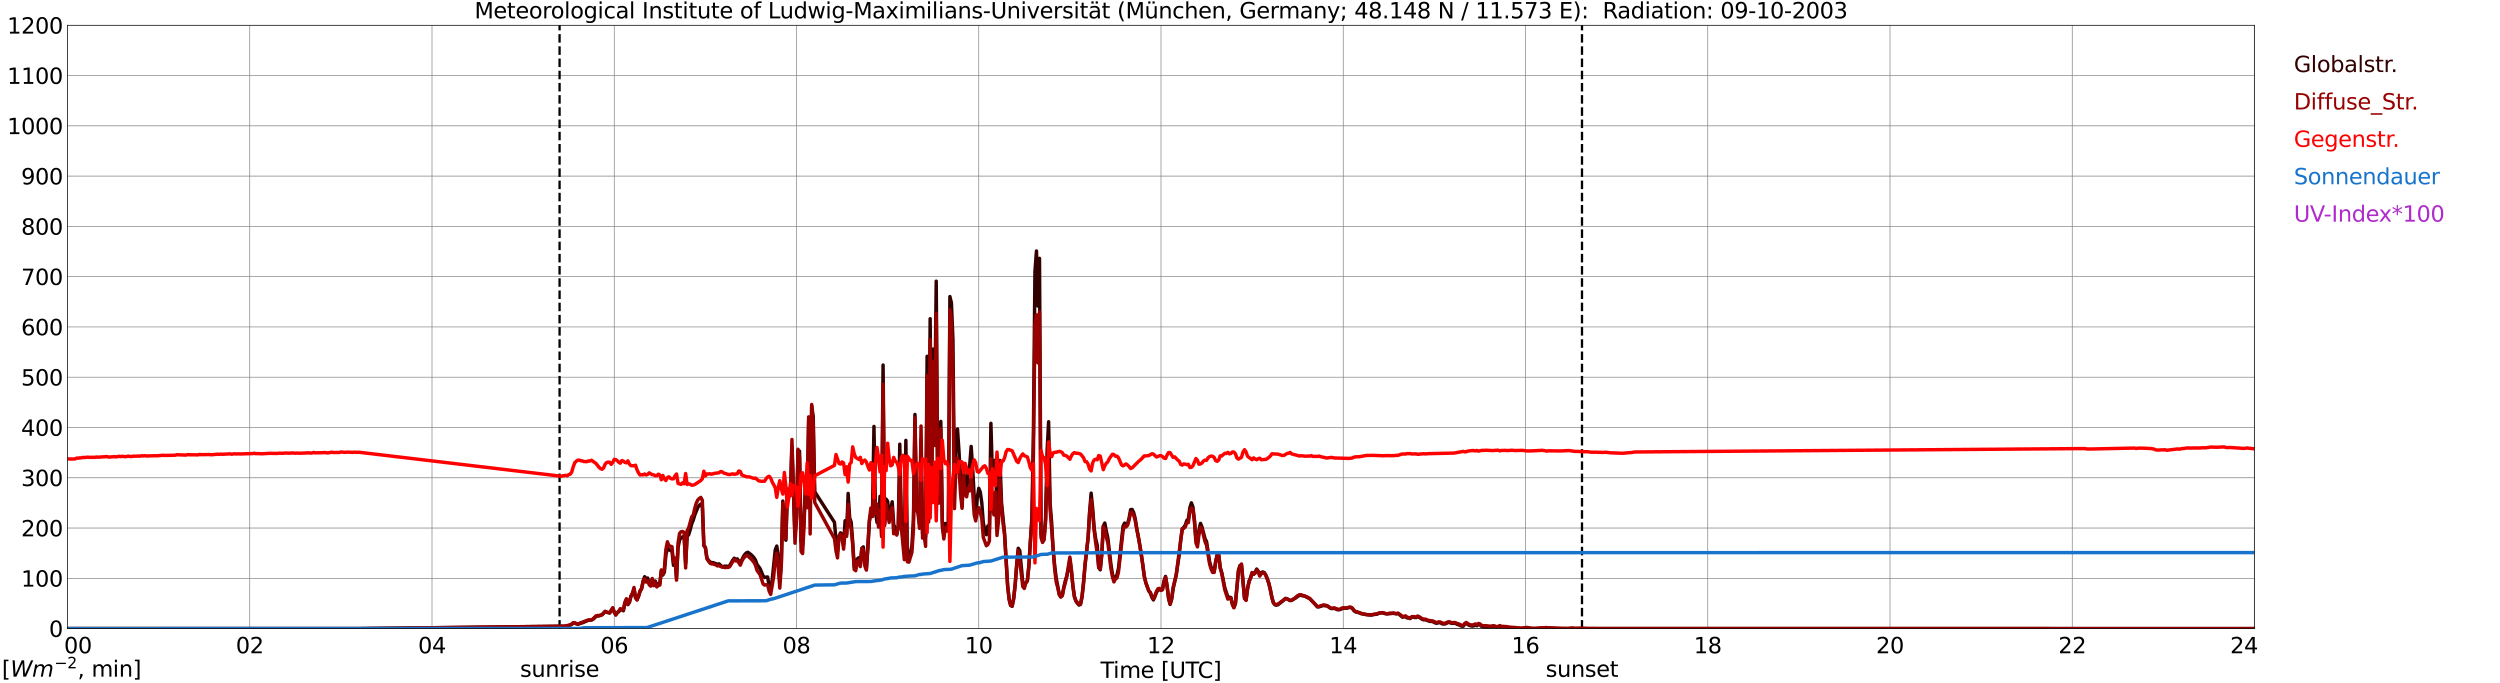 <?xml version="1.0" encoding="utf-8" standalone="no"?>
<!DOCTYPE svg PUBLIC "-//W3C//DTD SVG 1.1//EN"
  "http://www.w3.org/Graphics/SVG/1.1/DTD/svg11.dtd">
<svg xmlns:xlink="http://www.w3.org/1999/xlink" width="1085.4pt" height="296.64pt" viewBox="0 0 1085.4 296.64" xmlns="http://www.w3.org/2000/svg" version="1.1">
 <defs>
  <style type="text/css">*{stroke-linejoin: round; stroke-linecap: butt}</style>
 </defs>
 <g id="figure_1">
  <g id="patch_1">
   <path d="M 0 296.64 
L 1085.4 296.64 
L 1085.4 0 
L 0 0 
z
" style="fill: #ffffff"/>
  </g>
  <g id="axes_1">
   <g id="patch_2">
    <path d="M 29.306 272.909 
L 978.814 272.909 
L 978.814 10.976 
L 29.306 10.976 
z
" style="fill: #ffffff"/>
   </g>
   <g id="patch_3">
    <path d="M 978.814 272.909 
L 978.814 272.909 
L 978.814 10.976 
L 978.814 10.976 
z
" clip-path="url(#pea1e4450fd)" style="fill: #d3d3d3; opacity: 0.25; stroke: #d3d3d3; stroke-linejoin: miter"/>
   </g>
   <g id="matplotlib.axis_1">
    <g id="xtick_1">
     <g id="line2d_1">
      <path d="M 29.306 272.909 
L 29.306 10.976 
" clip-path="url(#pea1e4450fd)" style="fill: none; stroke: #808080; stroke-width: 0.3; stroke-linecap: square"/>
     </g>
     <g id="line2d_2"/>
     <g id="text_1">
      <!--    00 -->
      <g transform="translate(18.733 283.627) scale(0.095 -0.095)">
       <defs>
        <path id="DejaVuSans-20" transform="scale(0.016)"/>
        <path id="DejaVuSans-30" d="M 2034 4250 
Q 1547 4250 1301 3770 
Q 1056 3291 1056 2328 
Q 1056 1369 1301 889 
Q 1547 409 2034 409 
Q 2525 409 2770 889 
Q 3016 1369 3016 2328 
Q 3016 3291 2770 3770 
Q 2525 4250 2034 4250 
z
M 2034 4750 
Q 2819 4750 3233 4129 
Q 3647 3509 3647 2328 
Q 3647 1150 3233 529 
Q 2819 -91 2034 -91 
Q 1250 -91 836 529 
Q 422 1150 422 2328 
Q 422 3509 836 4129 
Q 1250 4750 2034 4750 
z
" transform="scale(0.016)"/>
       </defs>
       <use xlink:href="#DejaVuSans-20"/>
       <use xlink:href="#DejaVuSans-20" transform="translate(31.787 0)"/>
       <use xlink:href="#DejaVuSans-20" transform="translate(63.574 0)"/>
       <use xlink:href="#DejaVuSans-30" transform="translate(95.361 0)"/>
       <use xlink:href="#DejaVuSans-30" transform="translate(158.984 0)"/>
      </g>
     </g>
    </g>
    <g id="xtick_2">
     <g id="line2d_3">
      <path d="M 108.431 272.909 
L 108.431 10.976 
" clip-path="url(#pea1e4450fd)" style="fill: none; stroke: #808080; stroke-width: 0.3; stroke-linecap: square"/>
     </g>
     <g id="line2d_4"/>
     <g id="text_2">
      <!-- 02 -->
      <g transform="translate(102.387 283.627) scale(0.095 -0.095)">
       <defs>
        <path id="DejaVuSans-32" d="M 1228 531 
L 3431 531 
L 3431 0 
L 469 0 
L 469 531 
Q 828 903 1448 1529 
Q 2069 2156 2228 2338 
Q 2531 2678 2651 2914 
Q 2772 3150 2772 3378 
Q 2772 3750 2511 3984 
Q 2250 4219 1831 4219 
Q 1534 4219 1204 4116 
Q 875 4013 500 3803 
L 500 4441 
Q 881 4594 1212 4672 
Q 1544 4750 1819 4750 
Q 2544 4750 2975 4387 
Q 3406 4025 3406 3419 
Q 3406 3131 3298 2873 
Q 3191 2616 2906 2266 
Q 2828 2175 2409 1742 
Q 1991 1309 1228 531 
z
" transform="scale(0.016)"/>
       </defs>
       <use xlink:href="#DejaVuSans-30"/>
       <use xlink:href="#DejaVuSans-32" transform="translate(63.623 0)"/>
      </g>
     </g>
    </g>
    <g id="xtick_3">
     <g id="line2d_5">
      <path d="M 187.557 272.909 
L 187.557 10.976 
" clip-path="url(#pea1e4450fd)" style="fill: none; stroke: #808080; stroke-width: 0.3; stroke-linecap: square"/>
     </g>
     <g id="line2d_6"/>
     <g id="text_3">
      <!-- 04 -->
      <g transform="translate(181.513 283.627) scale(0.095 -0.095)">
       <defs>
        <path id="DejaVuSans-34" d="M 2419 4116 
L 825 1625 
L 2419 1625 
L 2419 4116 
z
M 2253 4666 
L 3047 4666 
L 3047 1625 
L 3713 1625 
L 3713 1100 
L 3047 1100 
L 3047 0 
L 2419 0 
L 2419 1100 
L 313 1100 
L 313 1709 
L 2253 4666 
z
" transform="scale(0.016)"/>
       </defs>
       <use xlink:href="#DejaVuSans-30"/>
       <use xlink:href="#DejaVuSans-34" transform="translate(63.623 0)"/>
      </g>
     </g>
    </g>
    <g id="xtick_4">
     <g id="line2d_7">
      <path d="M 266.683 272.909 
L 266.683 10.976 
" clip-path="url(#pea1e4450fd)" style="fill: none; stroke: #808080; stroke-width: 0.3; stroke-linecap: square"/>
     </g>
     <g id="line2d_8"/>
     <g id="text_4">
      <!-- 06 -->
      <g transform="translate(260.638 283.627) scale(0.095 -0.095)">
       <defs>
        <path id="DejaVuSans-36" d="M 2113 2584 
Q 1688 2584 1439 2293 
Q 1191 2003 1191 1497 
Q 1191 994 1439 701 
Q 1688 409 2113 409 
Q 2538 409 2786 701 
Q 3034 994 3034 1497 
Q 3034 2003 2786 2293 
Q 2538 2584 2113 2584 
z
M 3366 4563 
L 3366 3988 
Q 3128 4100 2886 4159 
Q 2644 4219 2406 4219 
Q 1781 4219 1451 3797 
Q 1122 3375 1075 2522 
Q 1259 2794 1537 2939 
Q 1816 3084 2150 3084 
Q 2853 3084 3261 2657 
Q 3669 2231 3669 1497 
Q 3669 778 3244 343 
Q 2819 -91 2113 -91 
Q 1303 -91 875 529 
Q 447 1150 447 2328 
Q 447 3434 972 4092 
Q 1497 4750 2381 4750 
Q 2619 4750 2861 4703 
Q 3103 4656 3366 4563 
z
" transform="scale(0.016)"/>
       </defs>
       <use xlink:href="#DejaVuSans-30"/>
       <use xlink:href="#DejaVuSans-36" transform="translate(63.623 0)"/>
      </g>
     </g>
    </g>
    <g id="xtick_5">
     <g id="line2d_9">
      <path d="M 345.808 272.909 
L 345.808 10.976 
" clip-path="url(#pea1e4450fd)" style="fill: none; stroke: #808080; stroke-width: 0.3; stroke-linecap: square"/>
     </g>
     <g id="line2d_10"/>
     <g id="text_5">
      <!-- 08 -->
      <g transform="translate(339.764 283.627) scale(0.095 -0.095)">
       <defs>
        <path id="DejaVuSans-38" d="M 2034 2216 
Q 1584 2216 1326 1975 
Q 1069 1734 1069 1313 
Q 1069 891 1326 650 
Q 1584 409 2034 409 
Q 2484 409 2743 651 
Q 3003 894 3003 1313 
Q 3003 1734 2745 1975 
Q 2488 2216 2034 2216 
z
M 1403 2484 
Q 997 2584 770 2862 
Q 544 3141 544 3541 
Q 544 4100 942 4425 
Q 1341 4750 2034 4750 
Q 2731 4750 3128 4425 
Q 3525 4100 3525 3541 
Q 3525 3141 3298 2862 
Q 3072 2584 2669 2484 
Q 3125 2378 3379 2068 
Q 3634 1759 3634 1313 
Q 3634 634 3220 271 
Q 2806 -91 2034 -91 
Q 1263 -91 848 271 
Q 434 634 434 1313 
Q 434 1759 690 2068 
Q 947 2378 1403 2484 
z
M 1172 3481 
Q 1172 3119 1398 2916 
Q 1625 2713 2034 2713 
Q 2441 2713 2670 2916 
Q 2900 3119 2900 3481 
Q 2900 3844 2670 4047 
Q 2441 4250 2034 4250 
Q 1625 4250 1398 4047 
Q 1172 3844 1172 3481 
z
" transform="scale(0.016)"/>
       </defs>
       <use xlink:href="#DejaVuSans-30"/>
       <use xlink:href="#DejaVuSans-38" transform="translate(63.623 0)"/>
      </g>
     </g>
    </g>
    <g id="xtick_6">
     <g id="line2d_11">
      <path d="M 424.934 272.909 
L 424.934 10.976 
" clip-path="url(#pea1e4450fd)" style="fill: none; stroke: #808080; stroke-width: 0.3; stroke-linecap: square"/>
     </g>
     <g id="line2d_12"/>
     <g id="text_6">
      <!-- 10 -->
      <g transform="translate(418.89 283.627) scale(0.095 -0.095)">
       <defs>
        <path id="DejaVuSans-31" d="M 794 531 
L 1825 531 
L 1825 4091 
L 703 3866 
L 703 4441 
L 1819 4666 
L 2450 4666 
L 2450 531 
L 3481 531 
L 3481 0 
L 794 0 
L 794 531 
z
" transform="scale(0.016)"/>
       </defs>
       <use xlink:href="#DejaVuSans-31"/>
       <use xlink:href="#DejaVuSans-30" transform="translate(63.623 0)"/>
      </g>
     </g>
    </g>
    <g id="xtick_7">
     <g id="line2d_13">
      <path d="M 504.06 272.909 
L 504.06 10.976 
" clip-path="url(#pea1e4450fd)" style="fill: none; stroke: #808080; stroke-width: 0.3; stroke-linecap: square"/>
     </g>
     <g id="line2d_14"/>
     <g id="text_7">
      <!-- 12 -->
      <g transform="translate(498.015 283.627) scale(0.095 -0.095)">
       <use xlink:href="#DejaVuSans-31"/>
       <use xlink:href="#DejaVuSans-32" transform="translate(63.623 0)"/>
      </g>
     </g>
    </g>
    <g id="xtick_8">
     <g id="line2d_15">
      <path d="M 583.185 272.909 
L 583.185 10.976 
" clip-path="url(#pea1e4450fd)" style="fill: none; stroke: #808080; stroke-width: 0.3; stroke-linecap: square"/>
     </g>
     <g id="line2d_16"/>
     <g id="text_8">
      <!-- 14 -->
      <g transform="translate(577.141 283.627) scale(0.095 -0.095)">
       <use xlink:href="#DejaVuSans-31"/>
       <use xlink:href="#DejaVuSans-34" transform="translate(63.623 0)"/>
      </g>
     </g>
    </g>
    <g id="xtick_9">
     <g id="line2d_17">
      <path d="M 662.311 272.909 
L 662.311 10.976 
" clip-path="url(#pea1e4450fd)" style="fill: none; stroke: #808080; stroke-width: 0.3; stroke-linecap: square"/>
     </g>
     <g id="line2d_18"/>
     <g id="text_9">
      <!-- 16 -->
      <g transform="translate(656.267 283.627) scale(0.095 -0.095)">
       <use xlink:href="#DejaVuSans-31"/>
       <use xlink:href="#DejaVuSans-36" transform="translate(63.623 0)"/>
      </g>
     </g>
    </g>
    <g id="xtick_10">
     <g id="line2d_19">
      <path d="M 741.437 272.909 
L 741.437 10.976 
" clip-path="url(#pea1e4450fd)" style="fill: none; stroke: #808080; stroke-width: 0.3; stroke-linecap: square"/>
     </g>
     <g id="line2d_20"/>
     <g id="text_10">
      <!-- 18 -->
      <g transform="translate(735.392 283.627) scale(0.095 -0.095)">
       <use xlink:href="#DejaVuSans-31"/>
       <use xlink:href="#DejaVuSans-38" transform="translate(63.623 0)"/>
      </g>
     </g>
    </g>
    <g id="xtick_11">
     <g id="line2d_21">
      <path d="M 820.562 272.909 
L 820.562 10.976 
" clip-path="url(#pea1e4450fd)" style="fill: none; stroke: #808080; stroke-width: 0.3; stroke-linecap: square"/>
     </g>
     <g id="line2d_22"/>
     <g id="text_11">
      <!-- 20 -->
      <g transform="translate(814.518 283.627) scale(0.095 -0.095)">
       <use xlink:href="#DejaVuSans-32"/>
       <use xlink:href="#DejaVuSans-30" transform="translate(63.623 0)"/>
      </g>
     </g>
    </g>
    <g id="xtick_12">
     <g id="line2d_23">
      <path d="M 899.688 272.909 
L 899.688 10.976 
" clip-path="url(#pea1e4450fd)" style="fill: none; stroke: #808080; stroke-width: 0.3; stroke-linecap: square"/>
     </g>
     <g id="line2d_24"/>
     <g id="text_12">
      <!-- 22 -->
      <g transform="translate(893.644 283.627) scale(0.095 -0.095)">
       <use xlink:href="#DejaVuSans-32"/>
       <use xlink:href="#DejaVuSans-32" transform="translate(63.623 0)"/>
      </g>
     </g>
    </g>
    <g id="xtick_13">
     <g id="line2d_25">
      <path d="M 978.814 272.909 
L 978.814 10.976 
" clip-path="url(#pea1e4450fd)" style="fill: none; stroke: #808080; stroke-width: 0.3; stroke-linecap: square"/>
     </g>
     <g id="line2d_26"/>
     <g id="text_13">
      <!-- 24    -->
      <g transform="translate(968.241 283.627) scale(0.095 -0.095)">
       <use xlink:href="#DejaVuSans-32"/>
       <use xlink:href="#DejaVuSans-34" transform="translate(63.623 0)"/>
       <use xlink:href="#DejaVuSans-20" transform="translate(127.246 0)"/>
       <use xlink:href="#DejaVuSans-20" transform="translate(159.033 0)"/>
       <use xlink:href="#DejaVuSans-20" transform="translate(190.82 0)"/>
      </g>
     </g>
    </g>
    <g id="text_14">
     <!-- Time [UTC] -->
     <g transform="translate(477.806 294.322) scale(0.095 -0.095)">
      <defs>
       <path id="DejaVuSans-54" d="M -19 4666 
L 3928 4666 
L 3928 4134 
L 2272 4134 
L 2272 0 
L 1638 0 
L 1638 4134 
L -19 4134 
L -19 4666 
z
" transform="scale(0.016)"/>
       <path id="DejaVuSans-69" d="M 603 3500 
L 1178 3500 
L 1178 0 
L 603 0 
L 603 3500 
z
M 603 4863 
L 1178 4863 
L 1178 4134 
L 603 4134 
L 603 4863 
z
" transform="scale(0.016)"/>
       <path id="DejaVuSans-6d" d="M 3328 2828 
Q 3544 3216 3844 3400 
Q 4144 3584 4550 3584 
Q 5097 3584 5394 3201 
Q 5691 2819 5691 2113 
L 5691 0 
L 5113 0 
L 5113 2094 
Q 5113 2597 4934 2840 
Q 4756 3084 4391 3084 
Q 3944 3084 3684 2787 
Q 3425 2491 3425 1978 
L 3425 0 
L 2847 0 
L 2847 2094 
Q 2847 2600 2669 2842 
Q 2491 3084 2119 3084 
Q 1678 3084 1418 2786 
Q 1159 2488 1159 1978 
L 1159 0 
L 581 0 
L 581 3500 
L 1159 3500 
L 1159 2956 
Q 1356 3278 1631 3431 
Q 1906 3584 2284 3584 
Q 2666 3584 2933 3390 
Q 3200 3197 3328 2828 
z
" transform="scale(0.016)"/>
       <path id="DejaVuSans-65" d="M 3597 1894 
L 3597 1613 
L 953 1613 
Q 991 1019 1311 708 
Q 1631 397 2203 397 
Q 2534 397 2845 478 
Q 3156 559 3463 722 
L 3463 178 
Q 3153 47 2828 -22 
Q 2503 -91 2169 -91 
Q 1331 -91 842 396 
Q 353 884 353 1716 
Q 353 2575 817 3079 
Q 1281 3584 2069 3584 
Q 2775 3584 3186 3129 
Q 3597 2675 3597 1894 
z
M 3022 2063 
Q 3016 2534 2758 2815 
Q 2500 3097 2075 3097 
Q 1594 3097 1305 2825 
Q 1016 2553 972 2059 
L 3022 2063 
z
" transform="scale(0.016)"/>
       <path id="DejaVuSans-5b" d="M 550 4863 
L 1875 4863 
L 1875 4416 
L 1125 4416 
L 1125 -397 
L 1875 -397 
L 1875 -844 
L 550 -844 
L 550 4863 
z
" transform="scale(0.016)"/>
       <path id="DejaVuSans-55" d="M 556 4666 
L 1191 4666 
L 1191 1831 
Q 1191 1081 1462 751 
Q 1734 422 2344 422 
Q 2950 422 3222 751 
Q 3494 1081 3494 1831 
L 3494 4666 
L 4128 4666 
L 4128 1753 
Q 4128 841 3676 375 
Q 3225 -91 2344 -91 
Q 1459 -91 1007 375 
Q 556 841 556 1753 
L 556 4666 
z
" transform="scale(0.016)"/>
       <path id="DejaVuSans-43" d="M 4122 4306 
L 4122 3641 
Q 3803 3938 3442 4084 
Q 3081 4231 2675 4231 
Q 1875 4231 1450 3742 
Q 1025 3253 1025 2328 
Q 1025 1406 1450 917 
Q 1875 428 2675 428 
Q 3081 428 3442 575 
Q 3803 722 4122 1019 
L 4122 359 
Q 3791 134 3420 21 
Q 3050 -91 2638 -91 
Q 1578 -91 968 557 
Q 359 1206 359 2328 
Q 359 3453 968 4101 
Q 1578 4750 2638 4750 
Q 3056 4750 3426 4639 
Q 3797 4528 4122 4306 
z
" transform="scale(0.016)"/>
       <path id="DejaVuSans-5d" d="M 1947 4863 
L 1947 -844 
L 622 -844 
L 622 -397 
L 1369 -397 
L 1369 4416 
L 622 4416 
L 622 4863 
L 1947 4863 
z
" transform="scale(0.016)"/>
      </defs>
      <use xlink:href="#DejaVuSans-54"/>
      <use xlink:href="#DejaVuSans-69" transform="translate(57.959 0)"/>
      <use xlink:href="#DejaVuSans-6d" transform="translate(85.742 0)"/>
      <use xlink:href="#DejaVuSans-65" transform="translate(183.154 0)"/>
      <use xlink:href="#DejaVuSans-20" transform="translate(244.678 0)"/>
      <use xlink:href="#DejaVuSans-5b" transform="translate(276.465 0)"/>
      <use xlink:href="#DejaVuSans-55" transform="translate(315.479 0)"/>
      <use xlink:href="#DejaVuSans-54" transform="translate(388.672 0)"/>
      <use xlink:href="#DejaVuSans-43" transform="translate(443.881 0)"/>
      <use xlink:href="#DejaVuSans-5d" transform="translate(513.705 0)"/>
     </g>
    </g>
   </g>
   <g id="matplotlib.axis_2">
    <g id="ytick_1">
     <g id="line2d_27">
      <path d="M 29.306 272.909 
L 978.814 272.909 
" clip-path="url(#pea1e4450fd)" style="fill: none; stroke: #808080; stroke-width: 0.3; stroke-linecap: square"/>
     </g>
     <g id="line2d_28"/>
     <g id="text_15">
      <!-- 0 -->
      <g transform="translate(21.261 276.518) scale(0.095 -0.095)">
       <use xlink:href="#DejaVuSans-30"/>
      </g>
     </g>
    </g>
    <g id="ytick_2">
     <g id="line2d_29">
      <path d="M 29.306 251.081 
L 978.814 251.081 
" clip-path="url(#pea1e4450fd)" style="fill: none; stroke: #808080; stroke-width: 0.3; stroke-linecap: square"/>
     </g>
     <g id="line2d_30"/>
     <g id="text_16">
      <!-- 100 -->
      <g transform="translate(9.173 254.69) scale(0.095 -0.095)">
       <use xlink:href="#DejaVuSans-31"/>
       <use xlink:href="#DejaVuSans-30" transform="translate(63.623 0)"/>
       <use xlink:href="#DejaVuSans-30" transform="translate(127.246 0)"/>
      </g>
     </g>
    </g>
    <g id="ytick_3">
     <g id="line2d_31">
      <path d="M 29.306 229.253 
L 978.814 229.253 
" clip-path="url(#pea1e4450fd)" style="fill: none; stroke: #808080; stroke-width: 0.3; stroke-linecap: square"/>
     </g>
     <g id="line2d_32"/>
     <g id="text_17">
      <!-- 200 -->
      <g transform="translate(9.173 232.863) scale(0.095 -0.095)">
       <use xlink:href="#DejaVuSans-32"/>
       <use xlink:href="#DejaVuSans-30" transform="translate(63.623 0)"/>
       <use xlink:href="#DejaVuSans-30" transform="translate(127.246 0)"/>
      </g>
     </g>
    </g>
    <g id="ytick_4">
     <g id="line2d_33">
      <path d="M 29.306 207.426 
L 978.814 207.426 
" clip-path="url(#pea1e4450fd)" style="fill: none; stroke: #808080; stroke-width: 0.3; stroke-linecap: square"/>
     </g>
     <g id="line2d_34"/>
     <g id="text_18">
      <!-- 300 -->
      <g transform="translate(9.173 211.035) scale(0.095 -0.095)">
       <defs>
        <path id="DejaVuSans-33" d="M 2597 2516 
Q 3050 2419 3304 2112 
Q 3559 1806 3559 1356 
Q 3559 666 3084 287 
Q 2609 -91 1734 -91 
Q 1441 -91 1130 -33 
Q 819 25 488 141 
L 488 750 
Q 750 597 1062 519 
Q 1375 441 1716 441 
Q 2309 441 2620 675 
Q 2931 909 2931 1356 
Q 2931 1769 2642 2001 
Q 2353 2234 1838 2234 
L 1294 2234 
L 1294 2753 
L 1863 2753 
Q 2328 2753 2575 2939 
Q 2822 3125 2822 3475 
Q 2822 3834 2567 4026 
Q 2313 4219 1838 4219 
Q 1578 4219 1281 4162 
Q 984 4106 628 3988 
L 628 4550 
Q 988 4650 1302 4700 
Q 1616 4750 1894 4750 
Q 2613 4750 3031 4423 
Q 3450 4097 3450 3541 
Q 3450 3153 3228 2886 
Q 3006 2619 2597 2516 
z
" transform="scale(0.016)"/>
       </defs>
       <use xlink:href="#DejaVuSans-33"/>
       <use xlink:href="#DejaVuSans-30" transform="translate(63.623 0)"/>
       <use xlink:href="#DejaVuSans-30" transform="translate(127.246 0)"/>
      </g>
     </g>
    </g>
    <g id="ytick_5">
     <g id="line2d_35">
      <path d="M 29.306 185.598 
L 978.814 185.598 
" clip-path="url(#pea1e4450fd)" style="fill: none; stroke: #808080; stroke-width: 0.3; stroke-linecap: square"/>
     </g>
     <g id="line2d_36"/>
     <g id="text_19">
      <!-- 400 -->
      <g transform="translate(9.173 189.207) scale(0.095 -0.095)">
       <use xlink:href="#DejaVuSans-34"/>
       <use xlink:href="#DejaVuSans-30" transform="translate(63.623 0)"/>
       <use xlink:href="#DejaVuSans-30" transform="translate(127.246 0)"/>
      </g>
     </g>
    </g>
    <g id="ytick_6">
     <g id="line2d_37">
      <path d="M 29.306 163.77 
L 978.814 163.77 
" clip-path="url(#pea1e4450fd)" style="fill: none; stroke: #808080; stroke-width: 0.3; stroke-linecap: square"/>
     </g>
     <g id="line2d_38"/>
     <g id="text_20">
      <!-- 500 -->
      <g transform="translate(9.173 167.379) scale(0.095 -0.095)">
       <defs>
        <path id="DejaVuSans-35" d="M 691 4666 
L 3169 4666 
L 3169 4134 
L 1269 4134 
L 1269 2991 
Q 1406 3038 1543 3061 
Q 1681 3084 1819 3084 
Q 2600 3084 3056 2656 
Q 3513 2228 3513 1497 
Q 3513 744 3044 326 
Q 2575 -91 1722 -91 
Q 1428 -91 1123 -41 
Q 819 9 494 109 
L 494 744 
Q 775 591 1075 516 
Q 1375 441 1709 441 
Q 2250 441 2565 725 
Q 2881 1009 2881 1497 
Q 2881 1984 2565 2268 
Q 2250 2553 1709 2553 
Q 1456 2553 1204 2497 
Q 953 2441 691 2322 
L 691 4666 
z
" transform="scale(0.016)"/>
       </defs>
       <use xlink:href="#DejaVuSans-35"/>
       <use xlink:href="#DejaVuSans-30" transform="translate(63.623 0)"/>
       <use xlink:href="#DejaVuSans-30" transform="translate(127.246 0)"/>
      </g>
     </g>
    </g>
    <g id="ytick_7">
     <g id="line2d_39">
      <path d="M 29.306 141.942 
L 978.814 141.942 
" clip-path="url(#pea1e4450fd)" style="fill: none; stroke: #808080; stroke-width: 0.3; stroke-linecap: square"/>
     </g>
     <g id="line2d_40"/>
     <g id="text_21">
      <!-- 600 -->
      <g transform="translate(9.173 145.551) scale(0.095 -0.095)">
       <use xlink:href="#DejaVuSans-36"/>
       <use xlink:href="#DejaVuSans-30" transform="translate(63.623 0)"/>
       <use xlink:href="#DejaVuSans-30" transform="translate(127.246 0)"/>
      </g>
     </g>
    </g>
    <g id="ytick_8">
     <g id="line2d_41">
      <path d="M 29.306 120.114 
L 978.814 120.114 
" clip-path="url(#pea1e4450fd)" style="fill: none; stroke: #808080; stroke-width: 0.3; stroke-linecap: square"/>
     </g>
     <g id="line2d_42"/>
     <g id="text_22">
      <!-- 700 -->
      <g transform="translate(9.173 123.724) scale(0.095 -0.095)">
       <defs>
        <path id="DejaVuSans-37" d="M 525 4666 
L 3525 4666 
L 3525 4397 
L 1831 0 
L 1172 0 
L 2766 4134 
L 525 4134 
L 525 4666 
z
" transform="scale(0.016)"/>
       </defs>
       <use xlink:href="#DejaVuSans-37"/>
       <use xlink:href="#DejaVuSans-30" transform="translate(63.623 0)"/>
       <use xlink:href="#DejaVuSans-30" transform="translate(127.246 0)"/>
      </g>
     </g>
    </g>
    <g id="ytick_9">
     <g id="line2d_43">
      <path d="M 29.306 98.287 
L 978.814 98.287 
" clip-path="url(#pea1e4450fd)" style="fill: none; stroke: #808080; stroke-width: 0.3; stroke-linecap: square"/>
     </g>
     <g id="line2d_44"/>
     <g id="text_23">
      <!-- 800 -->
      <g transform="translate(9.173 101.896) scale(0.095 -0.095)">
       <use xlink:href="#DejaVuSans-38"/>
       <use xlink:href="#DejaVuSans-30" transform="translate(63.623 0)"/>
       <use xlink:href="#DejaVuSans-30" transform="translate(127.246 0)"/>
      </g>
     </g>
    </g>
    <g id="ytick_10">
     <g id="line2d_45">
      <path d="M 29.306 76.459 
L 978.814 76.459 
" clip-path="url(#pea1e4450fd)" style="fill: none; stroke: #808080; stroke-width: 0.3; stroke-linecap: square"/>
     </g>
     <g id="line2d_46"/>
     <g id="text_24">
      <!-- 900 -->
      <g transform="translate(9.173 80.068) scale(0.095 -0.095)">
       <defs>
        <path id="DejaVuSans-39" d="M 703 97 
L 703 672 
Q 941 559 1184 500 
Q 1428 441 1663 441 
Q 2288 441 2617 861 
Q 2947 1281 2994 2138 
Q 2813 1869 2534 1725 
Q 2256 1581 1919 1581 
Q 1219 1581 811 2004 
Q 403 2428 403 3163 
Q 403 3881 828 4315 
Q 1253 4750 1959 4750 
Q 2769 4750 3195 4129 
Q 3622 3509 3622 2328 
Q 3622 1225 3098 567 
Q 2575 -91 1691 -91 
Q 1453 -91 1209 -44 
Q 966 3 703 97 
z
M 1959 2075 
Q 2384 2075 2632 2365 
Q 2881 2656 2881 3163 
Q 2881 3666 2632 3958 
Q 2384 4250 1959 4250 
Q 1534 4250 1286 3958 
Q 1038 3666 1038 3163 
Q 1038 2656 1286 2365 
Q 1534 2075 1959 2075 
z
" transform="scale(0.016)"/>
       </defs>
       <use xlink:href="#DejaVuSans-39"/>
       <use xlink:href="#DejaVuSans-30" transform="translate(63.623 0)"/>
       <use xlink:href="#DejaVuSans-30" transform="translate(127.246 0)"/>
      </g>
     </g>
    </g>
    <g id="ytick_11">
     <g id="line2d_47">
      <path d="M 29.306 54.631 
L 978.814 54.631 
" clip-path="url(#pea1e4450fd)" style="fill: none; stroke: #808080; stroke-width: 0.3; stroke-linecap: square"/>
     </g>
     <g id="line2d_48"/>
     <g id="text_25">
      <!-- 1000 -->
      <g transform="translate(3.128 58.24) scale(0.095 -0.095)">
       <use xlink:href="#DejaVuSans-31"/>
       <use xlink:href="#DejaVuSans-30" transform="translate(63.623 0)"/>
       <use xlink:href="#DejaVuSans-30" transform="translate(127.246 0)"/>
       <use xlink:href="#DejaVuSans-30" transform="translate(190.869 0)"/>
      </g>
     </g>
    </g>
    <g id="ytick_12">
     <g id="line2d_49">
      <path d="M 29.306 32.803 
L 978.814 32.803 
" clip-path="url(#pea1e4450fd)" style="fill: none; stroke: #808080; stroke-width: 0.3; stroke-linecap: square"/>
     </g>
     <g id="line2d_50"/>
     <g id="text_26">
      <!-- 1100 -->
      <g transform="translate(3.128 36.413) scale(0.095 -0.095)">
       <use xlink:href="#DejaVuSans-31"/>
       <use xlink:href="#DejaVuSans-31" transform="translate(63.623 0)"/>
       <use xlink:href="#DejaVuSans-30" transform="translate(127.246 0)"/>
       <use xlink:href="#DejaVuSans-30" transform="translate(190.869 0)"/>
      </g>
     </g>
    </g>
    <g id="ytick_13">
     <g id="line2d_51">
      <path d="M 29.306 10.976 
L 978.814 10.976 
" clip-path="url(#pea1e4450fd)" style="fill: none; stroke: #808080; stroke-width: 0.3; stroke-linecap: square"/>
     </g>
     <g id="line2d_52"/>
     <g id="text_27">
      <!-- 1200 -->
      <g transform="translate(3.128 14.585) scale(0.095 -0.095)">
       <use xlink:href="#DejaVuSans-31"/>
       <use xlink:href="#DejaVuSans-32" transform="translate(63.623 0)"/>
       <use xlink:href="#DejaVuSans-30" transform="translate(127.246 0)"/>
       <use xlink:href="#DejaVuSans-30" transform="translate(190.869 0)"/>
      </g>
     </g>
    </g>
   </g>
   <g id="line2d_53">
    <path d="M 242.945 272.909 
L 242.945 10.976 
" clip-path="url(#pea1e4450fd)" style="fill: none; stroke-dasharray: 3.7,1.6; stroke-dashoffset: 0; stroke: #000000"/>
   </g>
   <g id="line2d_54">
    <path d="M 686.84 272.909 
L 686.84 10.976 
" clip-path="url(#pea1e4450fd)" style="fill: none; stroke-dasharray: 3.7,1.6; stroke-dashoffset: 0; stroke: #000000"/>
   </g>
   <g id="line2d_55">
    <path d="M 29.306 272.909 
L 155.907 272.909 
L 245.583 271.885 
L 246.901 271.599 
L 247.561 271.394 
L 248.22 271.067 
L 248.88 270.534 
L 249.539 270.451 
L 250.198 270.82 
L 250.858 271.025 
L 251.517 270.861 
L 252.176 270.534 
L 252.836 270.412 
L 254.155 269.838 
L 255.473 269.305 
L 256.792 269.222 
L 257.451 268.895 
L 258.77 267.626 
L 259.43 267.421 
L 260.089 267.38 
L 260.748 267.175 
L 261.408 266.847 
L 262.726 265.455 
L 263.386 265.824 
L 264.705 266.151 
L 266.023 264.062 
L 266.683 265.782 
L 267.342 267.011 
L 268.002 265.987 
L 268.661 265.579 
L 269.32 264.636 
L 269.98 264.8 
L 270.639 265.169 
L 271.298 262.015 
L 271.958 260.419 
L 272.617 262.508 
L 273.277 261.482 
L 273.936 258.821 
L 274.595 257.675 
L 275.255 255.75 
L 275.914 259.598 
L 276.573 260.255 
L 277.233 258.821 
L 277.892 256.815 
L 278.552 255.503 
L 279.211 252.268 
L 279.87 250.385 
L 280.53 251.245 
L 281.189 250.959 
L 281.849 253.211 
L 282.508 254.071 
L 283.167 251.45 
L 283.827 253.456 
L 284.486 252.268 
L 285.145 253.988 
L 285.805 253.414 
L 286.464 253.375 
L 287.124 247.927 
L 287.783 249.647 
L 288.442 248.418 
L 289.102 241.047 
L 289.761 237.812 
L 290.42 238.713 
L 291.08 238.999 
L 291.739 239.163 
L 292.399 245.43 
L 293.058 242.645 
L 293.717 250.671 
L 294.377 237.77 
L 295.036 234.455 
L 295.696 233.47 
L 296.355 233.062 
L 297.014 233.143 
L 297.674 244.651 
L 298.333 232.94 
L 298.992 232.161 
L 299.652 229.991 
L 300.311 227.411 
L 300.971 225.855 
L 301.63 223.644 
L 302.949 220.367 
L 303.608 219.383 
L 304.267 218.852 
L 304.927 220.121 
L 305.586 236.871 
L 306.246 237.69 
L 306.905 242.112 
L 307.564 243.26 
L 308.224 243.874 
L 308.883 244.323 
L 309.543 244.242 
L 311.521 244.98 
L 312.18 244.814 
L 312.839 245.388 
L 313.499 246.126 
L 314.158 245.879 
L 315.477 245.799 
L 316.136 245.962 
L 316.796 245.552 
L 318.114 243.219 
L 318.774 242.359 
L 319.433 242.808 
L 320.093 242.645 
L 320.752 243.546 
L 321.411 244.814 
L 322.071 243.055 
L 322.73 241.704 
L 323.39 240.68 
L 324.049 240.023 
L 324.708 239.779 
L 326.027 240.761 
L 326.686 241.374 
L 327.346 242.153 
L 328.005 243.177 
L 328.665 245.061 
L 329.983 246.822 
L 331.302 250.016 
L 331.961 250.712 
L 332.621 250.548 
L 333.28 250.507 
L 333.94 254.48 
L 334.599 256.363 
L 335.258 251.736 
L 336.577 238.755 
L 337.236 237.074 
L 337.896 241.416 
L 338.555 252.146 
L 339.215 244.406 
L 339.874 217.541 
L 340.533 231.015 
L 341.193 234.536 
L 341.852 213.937 
L 342.512 215.657 
L 343.171 214.919 
L 343.83 194.034 
L 345.149 232.776 
L 345.808 224.34 
L 346.468 195.835 
L 347.127 195.876 
L 347.787 235.315 
L 348.446 236.544 
L 349.105 224.34 
L 349.765 209.104 
L 350.424 216.639 
L 351.083 182.69 
L 351.743 217.008 
L 352.402 176.301 
L 353.062 180.848 
L 353.721 213.487 
L 362.293 226.795 
L 362.952 234.413 
L 363.612 239.327 
L 364.271 232.857 
L 364.93 231.342 
L 365.59 232.119 
L 366.249 236.502 
L 366.909 226.099 
L 367.568 231.916 
L 368.227 214.223 
L 368.887 224.831 
L 369.546 226.715 
L 370.206 235.19 
L 370.865 246.004 
L 371.524 246.576 
L 372.184 242.686 
L 372.843 242.153 
L 373.502 245.266 
L 374.162 238.1 
L 374.821 237.443 
L 375.481 243.996 
L 376.14 246.986 
L 376.799 238.1 
L 377.459 226.346 
L 378.118 222.864 
L 378.777 224.093 
L 379.437 185.148 
L 380.096 222.004 
L 380.756 226.795 
L 381.415 227.37 
L 382.074 215.493 
L 382.734 229.17 
L 383.393 158.488 
L 384.053 227.45 
L 384.712 216.68 
L 385.371 217.623 
L 386.031 224.87 
L 387.349 217.868 
L 388.009 227.697 
L 388.668 229.539 
L 389.328 231.916 
L 389.987 228.884 
L 390.646 192.847 
L 391.306 225.239 
L 391.965 233.759 
L 392.624 239.779 
L 393.284 191.207 
L 393.943 242.891 
L 394.603 242.031 
L 395.262 239.82 
L 395.921 236.83 
L 396.581 225.281 
L 397.24 179.947 
L 397.899 217.377 
L 399.218 227.123 
L 399.878 190.675 
L 400.537 231.628 
L 401.196 230.973 
L 401.856 233.021 
L 402.515 154.679 
L 403.175 224.093 
L 403.834 138.38 
L 404.493 210.743 
L 405.153 151.566 
L 405.812 180.601 
L 406.471 122.081 
L 407.131 215.412 
L 407.79 213.323 
L 408.45 182.976 
L 409.109 226.304 
L 409.768 232.161 
L 410.428 227.287 
L 411.087 227.533 
L 411.746 226.795 
L 412.406 128.756 
L 413.065 131.5 
L 413.725 147.43 
L 414.384 211.809 
L 415.043 189.243 
L 415.703 186.253 
L 416.362 196.04 
L 417.022 209.187 
L 417.681 219.876 
L 418.34 202.757 
L 419 212.586 
L 419.659 213.937 
L 420.318 204.396 
L 420.978 202.388 
L 421.637 193.829 
L 422.297 203.453 
L 422.956 215.615 
L 423.615 222.864 
L 424.275 216.231 
L 424.934 212.012 
L 425.593 213.609 
L 426.253 218.278 
L 426.912 227.001 
L 427.572 230.155 
L 428.231 232.161 
L 428.89 228.352 
L 429.55 229.827 
L 430.209 183.795 
L 430.869 206.483 
L 431.528 209.964 
L 432.187 199.685 
L 432.847 222.659 
L 433.506 215.779 
L 434.165 199.932 
L 434.825 218.442 
L 436.144 231.423 
L 437.462 254.152 
L 438.122 260.05 
L 438.781 262.835 
L 439.44 263.243 
L 440.1 260.009 
L 440.759 253.908 
L 441.419 245.144 
L 442.078 238.059 
L 442.737 239.041 
L 444.056 252.843 
L 444.716 253.908 
L 446.034 252.188 
L 446.694 245.552 
L 448.012 224.379 
L 448.672 186.99 
L 449.331 117.945 
L 449.991 108.976 
L 450.65 132.892 
L 451.309 112.169 
L 451.969 231.67 
L 452.628 234.904 
L 453.287 233.839 
L 453.947 225.036 
L 454.606 195.835 
L 455.266 183.101 
L 455.925 218.728 
L 456.584 226.92 
L 457.244 238.919 
L 457.903 245.674 
L 458.563 250.959 
L 459.881 257.92 
L 460.541 259.149 
L 461.2 258.494 
L 461.859 255.012 
L 462.519 252.146 
L 463.178 250.057 
L 463.838 246.903 
L 464.497 242.85 
L 465.156 247.888 
L 465.816 254.521 
L 466.475 259.149 
L 467.134 260.991 
L 467.794 261.934 
L 468.453 262.672 
L 469.113 262.425 
L 469.772 259.232 
L 470.431 253.292 
L 471.091 245.347 
L 472.409 233.553 
L 473.069 222.209 
L 473.728 214.1 
L 474.388 220.572 
L 475.047 229.417 
L 475.706 233.964 
L 476.366 236.666 
L 477.025 246.454 
L 477.685 247.394 
L 478.344 240.925 
L 479.003 228.435 
L 479.663 227.084 
L 480.322 230.646 
L 480.981 233.595 
L 482.3 244.856 
L 482.96 249.114 
L 483.619 251.736 
L 484.938 249.647 
L 485.597 246.698 
L 487.575 228.516 
L 488.235 227.123 
L 488.894 228.066 
L 489.553 227.328 
L 490.213 224.912 
L 490.872 221.267 
L 491.532 221.186 
L 492.191 222.537 
L 492.85 225.075 
L 493.51 229.295 
L 494.828 236.461 
L 496.147 245.102 
L 496.807 250.221 
L 497.466 253.006 
L 498.785 256.651 
L 499.444 257.47 
L 500.103 259.354 
L 500.763 260.458 
L 501.422 259.026 
L 502.082 257.223 
L 502.741 256.241 
L 503.4 255.831 
L 504.06 256.283 
L 504.719 255.667 
L 505.379 252.227 
L 506.038 250.262 
L 506.697 254.399 
L 507.357 259.886 
L 508.016 262.425 
L 508.675 260.255 
L 509.335 255.586 
L 510.654 249.73 
L 511.972 240.844 
L 512.632 234.25 
L 513.291 229.703 
L 513.95 228.926 
L 514.61 227.944 
L 515.269 225.935 
L 515.929 225.364 
L 516.588 220.489 
L 517.247 218.32 
L 517.907 220.04 
L 518.566 225.73 
L 519.226 234.086 
L 519.885 235.887 
L 520.544 230.196 
L 521.204 227.247 
L 521.863 228.843 
L 523.182 233.922 
L 523.841 235.151 
L 525.16 243.915 
L 525.819 246.248 
L 526.479 247.724 
L 527.138 248.174 
L 527.797 243.71 
L 528.457 240.719 
L 529.116 240.802 
L 529.776 246.412 
L 530.435 248.584 
L 531.754 255.176 
L 533.073 259.149 
L 534.391 259.395 
L 535.051 262.139 
L 535.71 263.654 
L 536.369 261.892 
L 537.688 247.6 
L 538.348 245.511 
L 539.007 245.594 
L 540.326 259.886 
L 540.985 260.5 
L 541.644 255.464 
L 542.304 252.227 
L 542.963 250.754 
L 543.623 248.584 
L 544.282 249.239 
L 544.941 248.337 
L 545.601 247.067 
L 546.26 247.968 
L 546.919 249.483 
L 547.579 248.584 
L 548.238 248.296 
L 548.898 248.584 
L 549.557 249.688 
L 550.216 251.286 
L 550.876 253.292 
L 551.535 255.994 
L 552.195 259.312 
L 552.854 261.687 
L 553.513 262.589 
L 554.173 262.752 
L 554.832 262.547 
L 556.81 261.032 
L 558.129 259.803 
L 558.788 260.009 
L 560.107 260.746 
L 560.766 260.663 
L 562.745 259.476 
L 563.404 258.902 
L 564.063 258.575 
L 564.723 258.452 
L 565.382 258.657 
L 566.042 258.699 
L 566.701 258.943 
L 568.02 259.64 
L 568.679 259.967 
L 570.657 262.015 
L 571.976 263.49 
L 572.635 263.49 
L 574.613 262.835 
L 575.273 262.999 
L 575.932 263.038 
L 576.592 263.326 
L 577.251 263.859 
L 577.91 264.186 
L 578.57 264.228 
L 579.229 264.062 
L 580.548 264.678 
L 581.207 264.758 
L 581.867 264.636 
L 583.185 264.023 
L 584.504 264.103 
L 585.823 263.735 
L 586.482 263.776 
L 587.142 264.145 
L 587.801 265.088 
L 588.46 265.618 
L 590.439 266.151 
L 591.098 266.478 
L 594.395 267.011 
L 595.714 267.011 
L 596.373 266.808 
L 597.692 266.684 
L 599.011 266.151 
L 600.329 266.07 
L 601.648 266.478 
L 602.307 266.52 
L 604.945 266.275 
L 606.264 266.52 
L 606.923 266.356 
L 608.242 267.38 
L 608.901 267.954 
L 610.22 267.707 
L 610.879 268.281 
L 611.539 268.281 
L 612.198 268.567 
L 612.858 267.995 
L 613.517 267.832 
L 614.176 268.076 
L 614.836 268.118 
L 615.495 267.707 
L 616.154 267.995 
L 617.473 268.895 
L 618.133 269.1 
L 618.792 269.058 
L 620.77 269.796 
L 621.429 269.755 
L 622.089 269.918 
L 623.408 270.575 
L 624.067 270.534 
L 624.726 270.329 
L 625.386 270.37 
L 626.045 270.82 
L 626.705 270.942 
L 627.364 270.903 
L 628.683 270.287 
L 629.342 270.246 
L 630.001 270.575 
L 630.661 270.656 
L 631.32 270.575 
L 631.98 270.698 
L 632.639 271.067 
L 633.298 271.23 
L 634.617 271.885 
L 635.276 271.885 
L 635.936 271.025 
L 636.595 270.698 
L 637.914 271.516 
L 639.233 271.844 
L 639.892 271.721 
L 640.552 271.352 
L 641.211 271.68 
L 641.87 271.106 
L 642.53 271.311 
L 643.189 271.927 
L 643.848 272.09 
L 647.145 272.295 
L 648.464 272.049 
L 649.783 272.498 
L 650.442 272.376 
L 651.102 271.966 
L 651.761 272.295 
L 652.42 272.376 
L 653.08 272.335 
L 653.739 272.459 
L 654.399 272.459 
L 656.377 272.787 
L 659.014 272.826 
L 660.333 272.909 
L 661.652 272.826 
L 662.311 272.704 
L 662.97 272.704 
L 664.289 272.909 
L 670.883 272.826 
L 671.542 272.787 
L 672.202 272.909 
L 673.521 272.909 
L 978.154 272.909 
L 978.154 272.909 
" clip-path="url(#pea1e4450fd)" style="fill: none; stroke: #330000; stroke-width: 1.5; stroke-linecap: square"/>
   </g>
   <g id="line2d_56">
    <path d="M 29.306 272.909 
L 155.907 272.909 
L 244.923 271.859 
L 246.242 271.608 
L 247.561 271.272 
L 248.22 270.936 
L 248.88 270.348 
L 249.539 270.431 
L 250.198 270.726 
L 250.858 270.894 
L 255.473 269.13 
L 256.133 269.172 
L 256.792 269.089 
L 257.451 268.711 
L 258.77 267.41 
L 259.43 267.201 
L 260.089 267.242 
L 261.408 266.906 
L 262.726 265.479 
L 263.386 265.732 
L 264.705 266.024 
L 266.023 263.842 
L 266.683 265.732 
L 267.342 266.865 
L 268.002 265.941 
L 268.661 265.311 
L 269.32 264.261 
L 270.639 264.765 
L 271.298 261.491 
L 271.958 259.939 
L 272.617 262.29 
L 273.277 261.408 
L 273.936 258.762 
L 274.595 257.546 
L 275.255 255.069 
L 275.914 259.308 
L 276.573 260.526 
L 277.233 258.889 
L 277.892 256.411 
L 278.552 255.656 
L 279.211 252.55 
L 279.87 251.249 
L 280.53 252.718 
L 281.189 252.046 
L 281.849 253.851 
L 282.508 254.482 
L 283.167 251.164 
L 283.827 254.272 
L 284.486 252.801 
L 285.145 254.818 
L 285.805 254.187 
L 286.464 254.019 
L 287.124 247.429 
L 287.783 249.193 
L 288.442 246.925 
L 289.102 238.53 
L 289.761 235.214 
L 290.42 236.934 
L 291.739 237.356 
L 292.399 244.07 
L 293.058 242.267 
L 293.717 251.878 
L 294.377 235.843 
L 295.036 231.604 
L 295.696 230.849 
L 296.355 230.764 
L 297.014 231.141 
L 297.674 246.589 
L 298.333 230.345 
L 298.992 229.17 
L 300.311 224.384 
L 300.971 223.67 
L 301.63 220.69 
L 302.289 218.466 
L 302.949 217.08 
L 303.608 216.408 
L 304.267 215.947 
L 304.927 217.207 
L 305.586 236.81 
L 306.246 237.69 
L 306.905 242.645 
L 308.224 244.491 
L 308.883 244.827 
L 309.543 244.827 
L 310.861 245.288 
L 311.521 245.707 
L 312.18 245.541 
L 312.839 245.96 
L 314.818 246.421 
L 315.477 246.296 
L 316.136 246.379 
L 316.796 246.043 
L 317.455 244.869 
L 318.774 242.896 
L 319.433 243.524 
L 320.093 243.483 
L 320.752 244.282 
L 321.411 245.373 
L 322.071 243.651 
L 322.73 242.477 
L 323.39 241.721 
L 324.049 241.176 
L 324.708 241.341 
L 325.368 242.055 
L 326.027 242.601 
L 327.346 244.155 
L 328.005 245.415 
L 328.665 247.639 
L 329.983 249.485 
L 331.302 253.515 
L 331.961 254.019 
L 332.621 253.851 
L 333.28 254.019 
L 333.94 256.665 
L 334.599 258.048 
L 335.918 250.199 
L 336.577 242.813 
L 337.236 240.209 
L 337.896 246.674 
L 338.555 255.32 
L 339.215 245.288 
L 339.874 218.466 
L 340.533 232.905 
L 341.193 233.787 
L 341.852 212.254 
L 342.512 212.673 
L 343.171 213.974 
L 343.83 190.804 
L 345.149 235.843 
L 345.808 225.265 
L 346.468 195.043 
L 347.127 198.443 
L 347.787 239.412 
L 348.446 240.335 
L 349.105 228.035 
L 349.765 208.685 
L 350.424 220.439 
L 351.083 180.981 
L 351.743 231.814 
L 352.402 175.607 
L 353.062 184.212 
L 353.721 218.171 
L 362.293 233.87 
L 362.952 239.159 
L 363.612 242.223 
L 364.271 232.61 
L 364.93 231.982 
L 365.59 233.577 
L 366.249 238.403 
L 366.909 230.386 
L 367.568 232.864 
L 368.227 218.927 
L 368.887 227.49 
L 369.546 229.672 
L 370.206 236.557 
L 370.865 247.261 
L 371.524 247.765 
L 372.184 243.777 
L 372.843 243.315 
L 373.502 246.002 
L 374.162 238.067 
L 374.821 238.993 
L 375.481 245.707 
L 376.14 247.512 
L 377.459 225.601 
L 378.118 220.522 
L 378.777 224.259 
L 379.437 205.705 
L 380.096 223.041 
L 380.756 218.885 
L 381.415 228.834 
L 382.074 221.445 
L 382.734 232.947 
L 383.393 166.749 
L 384.053 228.245 
L 384.712 218.844 
L 386.031 226.819 
L 386.69 222.118 
L 387.349 220.313 
L 388.009 231.731 
L 388.668 230.932 
L 389.328 232.318 
L 389.987 228.749 
L 390.646 202.809 
L 391.306 228.581 
L 392.624 242.979 
L 393.284 201.381 
L 393.943 243.904 
L 394.603 244.07 
L 395.921 239.79 
L 396.581 229.758 
L 397.24 181.483 
L 397.899 221.614 
L 398.559 222.622 
L 399.218 229.38 
L 399.878 184.969 
L 400.537 233.619 
L 401.196 232.15 
L 401.856 237.188 
L 402.515 163.141 
L 403.175 226.608 
L 403.834 147.482 
L 404.493 213.387 
L 405.153 156.844 
L 405.812 193.406 
L 406.471 136.023 
L 407.131 218.507 
L 407.79 218.381 
L 408.45 186.27 
L 409.109 228.625 
L 409.768 233.996 
L 410.428 228.959 
L 411.087 230.596 
L 411.746 228.457 
L 412.406 134.512 
L 413.065 139.087 
L 413.725 162.847 
L 414.384 220.817 
L 415.043 201.718 
L 415.703 198.904 
L 416.362 203.101 
L 417.022 214.31 
L 417.681 220.69 
L 418.34 206.753 
L 419 214.646 
L 419.659 215.694 
L 420.318 211.874 
L 420.978 213.133 
L 421.637 206.544 
L 422.297 213.679 
L 422.956 223.502 
L 423.615 226.147 
L 424.275 222.286 
L 424.934 220.439 
L 425.593 222.327 
L 426.253 225.182 
L 426.912 233.283 
L 428.231 236.934 
L 428.89 236.43 
L 429.55 234.878 
L 430.209 199.199 
L 430.869 220.059 
L 431.528 223.545 
L 432.187 213.596 
L 432.847 232.486 
L 433.506 226.106 
L 434.165 208.349 
L 434.825 220.271 
L 435.484 227.153 
L 436.144 232.276 
L 437.462 254.272 
L 438.122 260.358 
L 438.781 262.835 
L 439.44 263.045 
L 440.1 259.603 
L 440.759 253.515 
L 441.419 245.078 
L 442.078 239.034 
L 443.397 249.108 
L 444.056 254.733 
L 444.716 255.488 
L 445.375 253.096 
L 446.034 252.214 
L 446.694 245.875 
L 447.353 234.961 
L 448.012 226.398 
L 448.672 197.73 
L 449.331 141.102 
L 449.991 136.695 
L 450.65 157.558 
L 451.309 135.435 
L 451.969 233.368 
L 452.628 235.507 
L 453.287 234.416 
L 453.947 226.693 
L 454.606 205.033 
L 455.266 200.919 
L 455.925 221.363 
L 457.903 247.052 
L 458.563 252.718 
L 459.222 255.069 
L 459.881 258.175 
L 460.541 259.184 
L 461.2 258.638 
L 461.859 255.364 
L 462.519 252.969 
L 463.178 250.116 
L 464.497 241.887 
L 465.156 247.344 
L 465.816 254.355 
L 466.475 259.015 
L 467.134 260.821 
L 468.453 262.499 
L 469.113 262.122 
L 469.772 258.804 
L 470.431 252.592 
L 471.091 244.91 
L 472.409 233.451 
L 473.069 222.705 
L 473.728 216.953 
L 474.388 222.495 
L 475.047 230.303 
L 475.706 235.76 
L 476.366 240.167 
L 477.025 246.296 
L 477.685 246.967 
L 478.344 240.503 
L 479.003 228.625 
L 479.663 229.926 
L 480.322 233.324 
L 480.981 235.592 
L 482.3 246.757 
L 482.96 250.367 
L 483.619 252.635 
L 484.278 251.376 
L 484.938 250.913 
L 485.597 248.353 
L 487.575 230.513 
L 488.235 228.288 
L 488.894 228.749 
L 489.553 228.035 
L 490.213 225.728 
L 490.872 222.41 
L 491.532 222.622 
L 492.191 223.67 
L 492.85 225.896 
L 493.51 229.672 
L 494.169 232.778 
L 495.488 240.503 
L 496.807 250.199 
L 497.466 252.969 
L 498.785 256.538 
L 499.444 257.167 
L 500.103 258.93 
L 500.763 259.98 
L 501.422 258.638 
L 502.082 256.748 
L 502.741 255.615 
L 503.4 255.447 
L 504.06 256.37 
L 504.719 255.992 
L 505.379 252.635 
L 506.038 250.618 
L 506.697 254.397 
L 507.357 259.686 
L 508.016 262.163 
L 508.675 259.771 
L 509.335 254.942 
L 510.654 249.654 
L 513.291 229.504 
L 513.95 229.38 
L 514.61 228.749 
L 515.269 226.944 
L 515.929 226.902 
L 516.588 221.823 
L 517.247 220.564 
L 517.907 221.236 
L 518.566 226.315 
L 519.226 235.675 
L 519.885 237.439 
L 520.544 232.023 
L 521.204 228.917 
L 521.863 229.882 
L 523.182 235.173 
L 523.841 236.766 
L 525.16 244.827 
L 525.819 247.093 
L 526.479 248.521 
L 527.138 248.521 
L 527.797 244.07 
L 528.457 241.132 
L 529.116 241.09 
L 529.776 246.798 
L 530.435 248.981 
L 531.754 256.075 
L 533.073 260.107 
L 533.732 259.686 
L 534.391 259.644 
L 535.051 262.541 
L 535.71 263.883 
L 536.369 262.078 
L 537.688 248.058 
L 538.348 245.792 
L 539.007 244.869 
L 540.326 259.686 
L 540.985 260.653 
L 541.644 255.656 
L 542.304 252.592 
L 542.963 250.954 
L 543.623 248.689 
L 544.282 249.361 
L 544.941 248.857 
L 545.601 247.512 
L 546.26 248.27 
L 546.919 250.116 
L 547.579 249.108 
L 548.238 248.647 
L 548.898 248.772 
L 549.557 249.78 
L 550.216 251.376 
L 550.876 253.264 
L 551.535 256.119 
L 552.195 259.476 
L 552.854 261.659 
L 553.513 262.373 
L 554.173 262.458 
L 554.832 262.29 
L 558.129 259.854 
L 558.788 259.98 
L 560.107 260.694 
L 560.766 260.567 
L 562.085 259.729 
L 563.404 258.594 
L 564.063 258.258 
L 564.723 258.175 
L 567.36 259.098 
L 568.679 259.854 
L 571.976 263.381 
L 572.635 263.296 
L 574.613 262.624 
L 575.932 262.877 
L 576.592 263.169 
L 577.251 263.715 
L 577.91 264.051 
L 578.57 264.051 
L 579.229 263.927 
L 581.207 264.597 
L 581.867 264.429 
L 582.526 264.051 
L 583.185 263.842 
L 584.504 263.968 
L 585.823 263.591 
L 586.482 263.591 
L 587.142 264.01 
L 587.801 264.933 
L 588.46 265.437 
L 590.439 266.024 
L 591.098 266.36 
L 592.417 266.611 
L 593.076 266.823 
L 595.714 266.906 
L 596.373 266.697 
L 597.692 266.529 
L 599.011 266.066 
L 600.329 265.983 
L 601.648 266.402 
L 602.307 266.443 
L 603.626 266.192 
L 604.286 266.234 
L 604.945 266.151 
L 606.264 266.402 
L 606.923 266.192 
L 608.242 267.074 
L 608.901 267.703 
L 609.561 267.62 
L 610.22 267.369 
L 610.879 267.956 
L 611.539 268.08 
L 612.198 268.46 
L 612.858 267.788 
L 613.517 267.661 
L 614.176 267.829 
L 614.836 267.829 
L 615.495 267.452 
L 616.154 267.747 
L 617.473 268.626 
L 618.133 268.794 
L 618.792 268.794 
L 620.111 269.34 
L 622.089 269.593 
L 623.408 270.222 
L 624.067 270.18 
L 624.726 269.971 
L 625.386 270.054 
L 626.045 270.475 
L 626.705 270.599 
L 627.364 270.599 
L 628.683 269.971 
L 629.342 269.971 
L 630.001 270.263 
L 630.661 270.348 
L 631.32 270.263 
L 631.98 270.348 
L 632.639 270.726 
L 633.298 270.853 
L 634.617 271.481 
L 635.276 271.566 
L 635.936 270.643 
L 636.595 270.263 
L 637.914 271.145 
L 639.233 271.398 
L 640.552 270.894 
L 641.211 271.23 
L 641.87 270.685 
L 642.53 270.853 
L 643.189 271.523 
L 644.508 271.691 
L 645.167 271.649 
L 646.486 271.817 
L 647.145 271.859 
L 648.464 271.649 
L 649.123 271.817 
L 649.783 272.154 
L 650.442 271.985 
L 651.102 271.608 
L 651.761 271.9 
L 654.399 272.068 
L 655.058 272.237 
L 659.674 272.614 
L 660.333 272.699 
L 662.97 272.405 
L 665.608 272.826 
L 666.927 272.782 
L 668.905 272.573 
L 670.224 272.573 
L 671.542 272.446 
L 672.202 272.614 
L 672.861 272.531 
L 678.796 272.826 
L 679.455 272.782 
L 680.114 272.867 
L 682.752 272.614 
L 684.071 272.782 
L 686.049 272.699 
L 690.005 272.867 
L 978.154 272.909 
L 978.154 272.909 
" clip-path="url(#pea1e4450fd)" style="fill: none; stroke: #990000; stroke-width: 1.5; stroke-linecap: square"/>
   </g>
   <g id="line2d_57">
    <path d="M 29.306 199.22 
L 30.625 199.277 
L 32.603 199.258 
L 33.262 198.887 
L 33.921 198.921 
L 34.581 198.793 
L 35.24 198.808 
L 35.9 198.596 
L 36.559 198.653 
L 37.878 198.483 
L 39.197 198.572 
L 40.515 198.537 
L 41.175 198.583 
L 41.834 198.402 
L 42.493 198.515 
L 46.45 198.214 
L 47.109 198.446 
L 49.747 198.264 
L 50.406 198.369 
L 51.725 198.107 
L 52.384 198.221 
L 53.043 198.112 
L 54.362 198.271 
L 55.681 198.053 
L 57 198.24 
L 57.659 198.068 
L 60.297 198.029 
L 60.956 198.022 
L 61.615 197.863 
L 62.275 197.93 
L 62.934 197.841 
L 63.594 197.976 
L 67.55 197.854 
L 68.209 197.9 
L 68.869 197.78 
L 69.528 197.823 
L 70.187 197.669 
L 71.506 197.719 
L 72.825 197.719 
L 76.122 197.627 
L 76.781 197.433 
L 80.737 197.588 
L 81.397 197.376 
L 82.716 197.452 
L 86.013 197.487 
L 86.672 197.295 
L 87.331 197.396 
L 90.628 197.345 
L 91.947 197.431 
L 94.584 197.175 
L 95.244 197.28 
L 95.903 197.14 
L 96.563 197.234 
L 99.86 197.04 
L 100.519 197.197 
L 101.838 197.014 
L 102.497 197.092 
L 103.816 197.04 
L 104.475 197.099 
L 105.794 197.036 
L 109.75 196.933 
L 110.41 196.767 
L 111.069 196.981 
L 111.728 196.918 
L 113.707 197.016 
L 117.003 196.817 
L 120.3 196.87 
L 120.96 196.76 
L 122.938 196.8 
L 123.597 196.699 
L 126.235 196.741 
L 126.894 196.625 
L 128.213 196.78 
L 128.872 196.695 
L 130.191 196.78 
L 134.147 196.599 
L 134.807 196.719 
L 135.466 196.682 
L 136.125 196.418 
L 136.785 196.616 
L 141.4 196.503 
L 142.06 196.658 
L 143.379 196.47 
L 144.038 196.311 
L 144.697 196.457 
L 147.335 196.461 
L 147.994 196.226 
L 149.972 196.409 
L 150.632 196.287 
L 152.61 196.37 
L 153.269 196.424 
L 153.929 196.309 
L 154.588 196.389 
L 155.907 196.35 
L 243.604 206.753 
L 244.923 206.478 
L 245.583 206.376 
L 246.242 206.566 
L 246.901 206.07 
L 247.561 205.869 
L 248.22 204.946 
L 248.88 202.652 
L 249.539 200.875 
L 250.198 200.251 
L 250.858 199.784 
L 251.517 199.771 
L 252.176 200.03 
L 252.836 200.115 
L 253.495 200.377 
L 254.814 200.436 
L 255.473 200.076 
L 256.133 200.177 
L 256.792 199.821 
L 258.77 201.229 
L 260.089 202.905 
L 260.748 203.473 
L 261.408 203.734 
L 262.067 203.128 
L 262.726 201.528 
L 263.386 200.81 
L 264.045 200.635 
L 264.705 200.7 
L 265.364 201.604 
L 266.023 200.729 
L 266.683 199.445 
L 267.342 199.544 
L 268.002 200 
L 268.661 200.7 
L 269.32 201.102 
L 269.98 199.947 
L 270.639 200.235 
L 271.298 200.744 
L 271.958 200.932 
L 272.617 200.096 
L 273.277 201.493 
L 273.936 202.182 
L 275.255 202.215 
L 275.914 201.977 
L 276.573 203.985 
L 277.233 205.328 
L 277.892 206.229 
L 278.552 206.094 
L 279.211 206.184 
L 279.87 205.786 
L 280.53 206.216 
L 281.189 205.963 
L 281.849 205.302 
L 283.167 206.09 
L 283.827 206.149 
L 284.486 206.568 
L 285.145 206.528 
L 285.805 205.878 
L 286.464 206.229 
L 287.124 208.301 
L 287.783 206.428 
L 288.442 207.884 
L 289.102 208.622 
L 289.761 207.314 
L 290.42 207 
L 291.08 207.677 
L 291.739 207.91 
L 292.399 207.875 
L 293.058 206.624 
L 293.717 205.788 
L 294.377 209.855 
L 295.696 210.302 
L 296.355 209.593 
L 297.014 210.038 
L 297.674 205.579 
L 298.333 210.346 
L 298.992 210.043 
L 299.652 210.239 
L 300.311 210.671 
L 300.971 210.586 
L 301.63 210.366 
L 304.267 208.611 
L 304.927 207.86 
L 305.586 204.592 
L 306.246 206.644 
L 306.905 205.762 
L 307.564 205.797 
L 308.224 205.653 
L 308.883 205.908 
L 310.202 205.507 
L 312.18 205.258 
L 312.839 204.73 
L 313.499 204.828 
L 314.158 205.352 
L 316.136 205.948 
L 316.796 206.05 
L 318.114 205.714 
L 318.774 205.926 
L 320.093 205.662 
L 320.752 204.494 
L 321.411 204.693 
L 322.071 206.212 
L 324.049 206.972 
L 325.368 207.046 
L 327.346 207.711 
L 328.005 207.559 
L 329.324 208.737 
L 330.643 208.967 
L 331.961 208.921 
L 332.621 207.814 
L 333.28 207.063 
L 333.94 206.775 
L 334.599 207.594 
L 335.258 209.233 
L 336.577 211.697 
L 337.236 215.925 
L 337.896 211.59 
L 338.555 208.692 
L 339.215 212.267 
L 339.874 214.506 
L 340.533 205.131 
L 341.193 211.123 
L 341.852 220.099 
L 342.512 215.764 
L 343.171 210.056 
L 343.83 214.989 
L 344.49 210.75 
L 345.149 210.994 
L 345.808 211.63 
L 346.468 219.741 
L 347.127 213.745 
L 347.787 206 
L 348.446 205.258 
L 349.765 214.43 
L 350.424 200.999 
L 351.083 214.565 
L 351.743 206.441 
L 352.402 216.24 
L 353.062 212.153 
L 353.721 206.563 
L 362.293 202.047 
L 362.952 197.345 
L 364.271 201.205 
L 364.93 201.464 
L 365.59 200.552 
L 366.249 201.013 
L 366.909 206.074 
L 367.568 202.641 
L 368.227 209.287 
L 368.887 201.525 
L 369.546 200.823 
L 370.206 194.01 
L 370.865 197.007 
L 371.524 198.616 
L 372.843 199.447 
L 373.502 198.55 
L 374.162 201.25 
L 374.821 200.142 
L 375.481 199.738 
L 376.14 200.578 
L 376.799 202.492 
L 377.459 204.062 
L 378.118 200.882 
L 378.777 201.416 
L 379.437 216.135 
L 380.096 201.307 
L 380.756 194.279 
L 381.415 198.684 
L 382.074 204.88 
L 382.734 197.782 
L 383.393 237.522 
L 384.053 202.394 
L 384.712 204.348 
L 385.371 192.43 
L 386.031 199.037 
L 386.69 202.235 
L 387.349 201.859 
L 388.009 198.59 
L 388.668 200.146 
L 389.328 200.652 
L 389.987 202.521 
L 390.646 206.059 
L 391.306 198.653 
L 391.965 197.673 
L 392.624 198.14 
L 393.284 226.324 
L 393.943 198.075 
L 395.262 199.974 
L 395.921 199.932 
L 396.581 205.555 
L 397.24 203.907 
L 397.899 201.571 
L 398.559 201.216 
L 399.218 201.761 
L 399.878 208.552 
L 400.537 199.168 
L 401.196 200.235 
L 401.856 199.511 
L 402.515 231.29 
L 403.175 201.72 
L 403.834 224.875 
L 404.493 203.058 
L 405.153 218.178 
L 405.812 200.679 
L 406.471 226.121 
L 407.131 198.917 
L 407.79 202.239 
L 408.45 203.39 
L 409.109 191.142 
L 409.768 199.469 
L 410.428 201.27 
L 411.087 200.534 
L 411.746 202.667 
L 412.406 243.743 
L 413.065 215.303 
L 413.725 207.31 
L 414.384 201.691 
L 415.043 204.961 
L 415.703 205.014 
L 416.362 200.541 
L 417.022 200.371 
L 417.681 200.598 
L 418.34 205.352 
L 419 201.157 
L 420.318 205.465 
L 420.978 204.049 
L 421.637 207.035 
L 422.297 202.211 
L 422.956 199.666 
L 423.615 200.934 
L 424.275 204.684 
L 424.934 205.016 
L 426.912 202.575 
L 427.572 202.235 
L 428.231 203.331 
L 428.89 205.516 
L 429.55 205.367 
L 430.209 221.14 
L 430.869 203.534 
L 432.187 210.868 
L 432.847 196.272 
L 433.506 205.596 
L 434.165 206.507 
L 434.825 200.277 
L 435.484 200.205 
L 436.144 198.793 
L 436.803 196.165 
L 437.462 195.165 
L 438.122 195.217 
L 439.44 195.726 
L 441.419 200.264 
L 442.078 200.823 
L 442.737 199.103 
L 443.397 197.928 
L 444.056 197.057 
L 444.716 197.841 
L 446.034 198.398 
L 446.694 200.517 
L 447.353 203.108 
L 448.012 204.204 
L 448.672 201.346 
L 449.331 244.386 
L 449.991 220.738 
L 450.65 223.668 
L 451.309 226.036 
L 451.969 195.566 
L 452.628 198.258 
L 453.287 198.701 
L 453.947 201.608 
L 454.606 210.809 
L 455.266 191.882 
L 455.925 196.763 
L 456.584 198.282 
L 457.244 196.649 
L 457.903 196.37 
L 458.563 196.363 
L 459.222 196.108 
L 459.881 195.979 
L 460.541 196.09 
L 461.2 196.499 
L 461.859 197.616 
L 462.519 197.736 
L 463.178 198.016 
L 464.497 199.391 
L 465.156 197.915 
L 465.816 196.944 
L 466.475 196.505 
L 467.134 196.798 
L 467.794 196.763 
L 469.113 197.101 
L 470.431 198.721 
L 471.091 200.39 
L 471.75 200.432 
L 472.409 201.543 
L 473.069 203.748 
L 473.728 204.455 
L 474.388 200.958 
L 475.047 199.674 
L 475.706 199.365 
L 476.366 199.6 
L 477.025 197.775 
L 477.685 198.044 
L 479.003 203.916 
L 479.663 202.27 
L 480.322 201.13 
L 480.981 200.482 
L 481.641 199.087 
L 482.96 197.221 
L 483.619 197.335 
L 484.278 198.075 
L 484.938 198.018 
L 485.597 198.732 
L 486.916 201.82 
L 487.575 202.263 
L 488.894 201.416 
L 489.553 201.912 
L 490.213 202.551 
L 490.872 203.385 
L 491.532 203.115 
L 494.169 200.489 
L 495.488 199.349 
L 496.807 197.902 
L 497.466 197.946 
L 498.785 197.789 
L 500.103 197.016 
L 500.763 197.138 
L 502.082 198.395 
L 502.741 198.19 
L 503.4 197.867 
L 504.06 197.823 
L 504.719 198.225 
L 505.379 198.906 
L 506.038 199.057 
L 506.697 197.583 
L 507.357 196.466 
L 508.016 196.531 
L 509.335 198.598 
L 509.994 198.347 
L 511.313 199.725 
L 511.972 200.262 
L 512.632 201.652 
L 513.291 201.912 
L 513.95 201.384 
L 515.269 201.75 
L 515.929 201.578 
L 516.588 202.97 
L 517.247 202.914 
L 517.907 202.224 
L 519.226 199.081 
L 519.885 199.864 
L 520.544 201.563 
L 521.204 201.449 
L 521.863 200.96 
L 522.522 200.179 
L 523.182 199.757 
L 523.841 199.845 
L 524.501 198.78 
L 525.16 198.208 
L 525.819 198.031 
L 526.479 198.088 
L 527.138 198.579 
L 527.797 199.991 
L 528.457 200.273 
L 529.116 199.731 
L 529.776 197.911 
L 530.435 197.957 
L 531.754 196.806 
L 532.413 196.881 
L 533.073 196.405 
L 533.732 197.036 
L 534.391 196.898 
L 535.051 196.228 
L 535.71 196.276 
L 536.369 197.02 
L 537.029 198.854 
L 537.688 199.354 
L 539.007 198.52 
L 539.666 196.228 
L 540.326 195.243 
L 540.985 196.215 
L 541.644 198.109 
L 543.623 199.596 
L 544.282 198.801 
L 544.941 199.282 
L 545.601 199.592 
L 546.26 199.17 
L 546.919 198.939 
L 547.579 199.607 
L 549.557 199.426 
L 550.216 199.114 
L 551.535 198.011 
L 552.195 197.031 
L 554.832 197.164 
L 556.81 197.789 
L 557.47 197.71 
L 558.788 196.874 
L 559.448 196.8 
L 560.107 196.416 
L 560.766 197.064 
L 564.063 197.944 
L 565.382 197.893 
L 566.701 198.075 
L 568.02 197.996 
L 568.679 198.031 
L 569.338 197.815 
L 569.998 198.162 
L 571.976 198.16 
L 572.635 197.998 
L 573.295 198.245 
L 574.613 198.537 
L 575.932 198.856 
L 577.91 198.607 
L 578.57 198.655 
L 579.229 198.83 
L 585.823 199.026 
L 587.142 198.832 
L 587.801 198.494 
L 588.46 198.352 
L 590.439 198.264 
L 593.076 197.756 
L 595.714 197.701 
L 597.692 197.76 
L 600.329 197.867 
L 602.307 197.813 
L 602.967 197.782 
L 603.626 197.867 
L 604.286 197.793 
L 604.945 197.837 
L 606.264 197.697 
L 606.923 197.695 
L 608.242 197.254 
L 608.901 197.097 
L 610.22 197.129 
L 610.879 196.918 
L 611.539 196.977 
L 612.198 196.915 
L 612.858 197.092 
L 614.836 197.049 
L 615.495 197.249 
L 618.133 196.983 
L 618.792 197.075 
L 620.111 196.959 
L 631.32 196.706 
L 635.276 195.97 
L 635.936 196.171 
L 636.595 196.101 
L 637.255 195.846 
L 639.233 195.608 
L 639.892 195.621 
L 640.552 195.794 
L 641.211 195.575 
L 641.87 195.868 
L 643.189 195.558 
L 645.827 195.475 
L 646.486 195.577 
L 647.145 195.556 
L 647.805 195.652 
L 649.123 195.532 
L 650.442 195.457 
L 651.102 195.759 
L 651.761 195.575 
L 653.739 195.536 
L 654.399 195.634 
L 656.377 195.47 
L 657.695 195.612 
L 660.992 195.523 
L 662.97 195.789 
L 664.949 195.756 
L 667.586 195.632 
L 669.564 195.508 
L 670.883 195.7 
L 671.542 195.874 
L 672.202 195.726 
L 677.477 195.789 
L 680.774 195.634 
L 681.433 195.628 
L 683.411 195.957 
L 684.73 195.977 
L 688.027 196.132 
L 689.346 196.134 
L 690.664 196.311 
L 692.643 196.346 
L 693.302 196.322 
L 693.961 196.413 
L 694.621 196.339 
L 695.28 196.446 
L 697.258 196.346 
L 699.236 196.601 
L 704.511 196.784 
L 708.468 196.444 
L 709.786 196.23 
L 904.963 194.748 
L 906.282 194.94 
L 907.601 194.942 
L 926.723 194.527 
L 927.382 194.706 
L 928.701 194.543 
L 930.679 194.591 
L 933.976 194.741 
L 935.295 195.008 
L 935.954 195.329 
L 937.273 195.396 
L 938.592 195.318 
L 939.251 195.333 
L 939.91 195.235 
L 940.57 195.484 
L 941.888 195.346 
L 945.185 194.944 
L 946.504 194.99 
L 947.163 194.781 
L 947.823 194.744 
L 949.142 194.534 
L 949.801 194.482 
L 951.12 194.525 
L 953.098 194.497 
L 954.417 194.501 
L 955.735 194.469 
L 956.395 194.355 
L 957.054 194.442 
L 959.032 194.252 
L 959.692 194.091 
L 962.329 194.187 
L 965.626 194.03 
L 966.285 194.25 
L 966.945 194.331 
L 968.264 194.283 
L 974.198 194.682 
L 975.517 194.508 
L 978.154 194.787 
L 978.154 194.787 
" clip-path="url(#pea1e4450fd)" style="fill: none; stroke: #ff0000; stroke-width: 1.5; stroke-linecap: square"/>
   </g>
   <g id="line2d_58">
    <path d="M 29.306 272.909 
L 252.176 272.837 
L 252.836 272.618 
L 254.155 272.525 
L 280.53 272.47 
L 281.189 272.367 
L 316.136 260.88 
L 332.621 260.825 
L 334.599 260.17 
L 335.918 259.917 
L 353.721 254.021 
L 362.293 253.903 
L 364.271 253.321 
L 364.93 253.163 
L 367.568 253.126 
L 371.524 252.498 
L 378.118 252.461 
L 379.437 252.231 
L 382.734 251.817 
L 384.053 251.38 
L 386.031 251.081 
L 386.69 250.924 
L 389.328 250.843 
L 389.987 250.625 
L 391.306 250.492 
L 392.624 250.267 
L 393.943 250.158 
L 395.262 250.081 
L 397.24 249.994 
L 399.218 249.416 
L 399.878 249.416 
L 400.537 249.234 
L 403.834 248.996 
L 406.471 248.154 
L 407.79 247.72 
L 409.109 247.486 
L 409.768 247.285 
L 412.406 247.18 
L 413.065 247.108 
L 417.681 245.58 
L 420.978 245.377 
L 424.275 244.384 
L 424.934 244.384 
L 426.253 244.015 
L 426.912 243.797 
L 430.209 243.579 
L 432.847 242.738 
L 435.484 241.9 
L 448.672 241.817 
L 451.969 240.726 
L 453.287 240.652 
L 454.606 240.652 
L 456.584 240.078 
L 474.388 240.014 
L 475.706 239.949 
L 978.154 239.912 
L 978.154 239.912 
" clip-path="url(#pea1e4450fd)" style="fill: none; stroke: #1773cc; stroke-width: 1.5; stroke-linecap: square"/>
   </g>
   <g id="line2d_59">
    <path d="M 0 0 
" clip-path="url(#pea1e4450fd)" style="fill: none; stroke: #b02bcc; stroke-width: 1.5; stroke-linecap: square"/>
   </g>
   <g id="patch_4">
    <path d="M 29.306 272.909 
L 29.306 10.976 
" style="fill: none; stroke: #000000; stroke-width: 0.3; stroke-linejoin: miter; stroke-linecap: square"/>
   </g>
   <g id="patch_5">
    <path d="M 978.814 272.909 
L 978.814 10.976 
" style="fill: none; stroke: #000000; stroke-width: 0.3; stroke-linejoin: miter; stroke-linecap: square"/>
   </g>
   <g id="patch_6">
    <path d="M 29.306 272.909 
L 978.814 272.909 
" style="fill: none; stroke: #000000; stroke-width: 0.3; stroke-linejoin: miter; stroke-linecap: square"/>
   </g>
   <g id="patch_7">
    <path d="M 29.306 10.976 
L 978.814 10.976 
" style="fill: none; stroke: #000000; stroke-width: 0.3; stroke-linejoin: miter; stroke-linecap: square"/>
   </g>
   <g id="text_28">
    <!-- sunrise -->
    <g transform="translate(225.781 293.863) scale(0.095 -0.095)">
     <defs>
      <path id="DejaVuSans-73" d="M 2834 3397 
L 2834 2853 
Q 2591 2978 2328 3040 
Q 2066 3103 1784 3103 
Q 1356 3103 1142 2972 
Q 928 2841 928 2578 
Q 928 2378 1081 2264 
Q 1234 2150 1697 2047 
L 1894 2003 
Q 2506 1872 2764 1633 
Q 3022 1394 3022 966 
Q 3022 478 2636 193 
Q 2250 -91 1575 -91 
Q 1294 -91 989 -36 
Q 684 19 347 128 
L 347 722 
Q 666 556 975 473 
Q 1284 391 1588 391 
Q 1994 391 2212 530 
Q 2431 669 2431 922 
Q 2431 1156 2273 1281 
Q 2116 1406 1581 1522 
L 1381 1569 
Q 847 1681 609 1914 
Q 372 2147 372 2553 
Q 372 3047 722 3315 
Q 1072 3584 1716 3584 
Q 2034 3584 2315 3537 
Q 2597 3491 2834 3397 
z
" transform="scale(0.016)"/>
      <path id="DejaVuSans-75" d="M 544 1381 
L 544 3500 
L 1119 3500 
L 1119 1403 
Q 1119 906 1312 657 
Q 1506 409 1894 409 
Q 2359 409 2629 706 
Q 2900 1003 2900 1516 
L 2900 3500 
L 3475 3500 
L 3475 0 
L 2900 0 
L 2900 538 
Q 2691 219 2414 64 
Q 2138 -91 1772 -91 
Q 1169 -91 856 284 
Q 544 659 544 1381 
z
M 1991 3584 
L 1991 3584 
z
" transform="scale(0.016)"/>
      <path id="DejaVuSans-6e" d="M 3513 2113 
L 3513 0 
L 2938 0 
L 2938 2094 
Q 2938 2591 2744 2837 
Q 2550 3084 2163 3084 
Q 1697 3084 1428 2787 
Q 1159 2491 1159 1978 
L 1159 0 
L 581 0 
L 581 3500 
L 1159 3500 
L 1159 2956 
Q 1366 3272 1645 3428 
Q 1925 3584 2291 3584 
Q 2894 3584 3203 3211 
Q 3513 2838 3513 2113 
z
" transform="scale(0.016)"/>
      <path id="DejaVuSans-72" d="M 2631 2963 
Q 2534 3019 2420 3045 
Q 2306 3072 2169 3072 
Q 1681 3072 1420 2755 
Q 1159 2438 1159 1844 
L 1159 0 
L 581 0 
L 581 3500 
L 1159 3500 
L 1159 2956 
Q 1341 3275 1631 3429 
Q 1922 3584 2338 3584 
Q 2397 3584 2469 3576 
Q 2541 3569 2628 3553 
L 2631 2963 
z
" transform="scale(0.016)"/>
     </defs>
     <use xlink:href="#DejaVuSans-73"/>
     <use xlink:href="#DejaVuSans-75" transform="translate(52.1 0)"/>
     <use xlink:href="#DejaVuSans-6e" transform="translate(115.479 0)"/>
     <use xlink:href="#DejaVuSans-72" transform="translate(178.857 0)"/>
     <use xlink:href="#DejaVuSans-69" transform="translate(219.971 0)"/>
     <use xlink:href="#DejaVuSans-73" transform="translate(247.754 0)"/>
     <use xlink:href="#DejaVuSans-65" transform="translate(299.854 0)"/>
    </g>
   </g>
   <g id="text_29">
    <!-- sunset -->
    <g transform="translate(671.086 293.863) scale(0.095 -0.095)">
     <defs>
      <path id="DejaVuSans-74" d="M 1172 4494 
L 1172 3500 
L 2356 3500 
L 2356 3053 
L 1172 3053 
L 1172 1153 
Q 1172 725 1289 603 
Q 1406 481 1766 481 
L 2356 481 
L 2356 0 
L 1766 0 
Q 1100 0 847 248 
Q 594 497 594 1153 
L 594 3053 
L 172 3053 
L 172 3500 
L 594 3500 
L 594 4494 
L 1172 4494 
z
" transform="scale(0.016)"/>
     </defs>
     <use xlink:href="#DejaVuSans-73"/>
     <use xlink:href="#DejaVuSans-75" transform="translate(52.1 0)"/>
     <use xlink:href="#DejaVuSans-6e" transform="translate(115.479 0)"/>
     <use xlink:href="#DejaVuSans-73" transform="translate(178.857 0)"/>
     <use xlink:href="#DejaVuSans-65" transform="translate(230.957 0)"/>
     <use xlink:href="#DejaVuSans-74" transform="translate(292.48 0)"/>
    </g>
   </g>
   <g id="text_30">
    <!-- [$Wm^{-2}$, min] -->
    <g transform="translate(0.821 293.863) scale(0.095 -0.095)">
     <defs>
      <path id="DejaVuSans-Oblique-57" d="M 616 4666 
L 1228 4666 
L 1453 697 
L 3213 4666 
L 3916 4666 
L 4147 697 
L 5888 4666 
L 6528 4666 
L 4453 0 
L 3659 0 
L 3444 3891 
L 1697 0 
L 903 0 
L 616 4666 
z
" transform="scale(0.016)"/>
      <path id="DejaVuSans-Oblique-6d" d="M 5747 2113 
L 5338 0 
L 4763 0 
L 5166 2094 
Q 5191 2228 5203 2325 
Q 5216 2422 5216 2491 
Q 5216 2772 5059 2928 
Q 4903 3084 4622 3084 
Q 4203 3084 3875 2770 
Q 3547 2456 3450 1953 
L 3066 0 
L 2491 0 
L 2900 2094 
Q 2925 2209 2937 2307 
Q 2950 2406 2950 2484 
Q 2950 2769 2794 2926 
Q 2638 3084 2363 3084 
Q 1938 3084 1609 2770 
Q 1281 2456 1184 1953 
L 800 0 
L 225 0 
L 909 3500 
L 1484 3500 
L 1375 2956 
Q 1609 3263 1923 3423 
Q 2238 3584 2597 3584 
Q 2978 3584 3223 3384 
Q 3469 3184 3519 2828 
Q 3781 3197 4126 3390 
Q 4472 3584 4856 3584 
Q 5306 3584 5551 3325 
Q 5797 3066 5797 2591 
Q 5797 2488 5784 2364 
Q 5772 2241 5747 2113 
z
" transform="scale(0.016)"/>
      <path id="DejaVuSans-2212" d="M 678 2272 
L 4684 2272 
L 4684 1741 
L 678 1741 
L 678 2272 
z
" transform="scale(0.016)"/>
      <path id="DejaVuSans-2c" d="M 750 794 
L 1409 794 
L 1409 256 
L 897 -744 
L 494 -744 
L 750 256 
L 750 794 
z
" transform="scale(0.016)"/>
     </defs>
     <use xlink:href="#DejaVuSans-5b" transform="translate(0 0.766)"/>
     <use xlink:href="#DejaVuSans-Oblique-57" transform="translate(39.014 0.766)"/>
     <use xlink:href="#DejaVuSans-Oblique-6d" transform="translate(137.891 0.766)"/>
     <use xlink:href="#DejaVuSans-2212" transform="translate(239.953 39.047) scale(0.7)"/>
     <use xlink:href="#DejaVuSans-32" transform="translate(298.605 39.047) scale(0.7)"/>
     <use xlink:href="#DejaVuSans-2c" transform="translate(345.875 0.766)"/>
     <use xlink:href="#DejaVuSans-20" transform="translate(377.663 0.766)"/>
     <use xlink:href="#DejaVuSans-6d" transform="translate(409.45 0.766)"/>
     <use xlink:href="#DejaVuSans-69" transform="translate(506.862 0.766)"/>
     <use xlink:href="#DejaVuSans-6e" transform="translate(534.645 0.766)"/>
     <use xlink:href="#DejaVuSans-5d" transform="translate(598.024 0.766)"/>
    </g>
   </g>
   <g id="text_31">
    <!-- Globalstr. -->
    <g style="fill: #330000" transform="translate(995.905 31.291) scale(0.095 -0.095)">
     <defs>
      <path id="DejaVuSans-47" d="M 3809 666 
L 3809 1919 
L 2778 1919 
L 2778 2438 
L 4434 2438 
L 4434 434 
Q 4069 175 3628 42 
Q 3188 -91 2688 -91 
Q 1594 -91 976 548 
Q 359 1188 359 2328 
Q 359 3472 976 4111 
Q 1594 4750 2688 4750 
Q 3144 4750 3555 4637 
Q 3966 4525 4313 4306 
L 4313 3634 
Q 3963 3931 3569 4081 
Q 3175 4231 2741 4231 
Q 1884 4231 1454 3753 
Q 1025 3275 1025 2328 
Q 1025 1384 1454 906 
Q 1884 428 2741 428 
Q 3075 428 3337 486 
Q 3600 544 3809 666 
z
" transform="scale(0.016)"/>
      <path id="DejaVuSans-6c" d="M 603 4863 
L 1178 4863 
L 1178 0 
L 603 0 
L 603 4863 
z
" transform="scale(0.016)"/>
      <path id="DejaVuSans-6f" d="M 1959 3097 
Q 1497 3097 1228 2736 
Q 959 2375 959 1747 
Q 959 1119 1226 758 
Q 1494 397 1959 397 
Q 2419 397 2687 759 
Q 2956 1122 2956 1747 
Q 2956 2369 2687 2733 
Q 2419 3097 1959 3097 
z
M 1959 3584 
Q 2709 3584 3137 3096 
Q 3566 2609 3566 1747 
Q 3566 888 3137 398 
Q 2709 -91 1959 -91 
Q 1206 -91 779 398 
Q 353 888 353 1747 
Q 353 2609 779 3096 
Q 1206 3584 1959 3584 
z
" transform="scale(0.016)"/>
      <path id="DejaVuSans-62" d="M 3116 1747 
Q 3116 2381 2855 2742 
Q 2594 3103 2138 3103 
Q 1681 3103 1420 2742 
Q 1159 2381 1159 1747 
Q 1159 1113 1420 752 
Q 1681 391 2138 391 
Q 2594 391 2855 752 
Q 3116 1113 3116 1747 
z
M 1159 2969 
Q 1341 3281 1617 3432 
Q 1894 3584 2278 3584 
Q 2916 3584 3314 3078 
Q 3713 2572 3713 1747 
Q 3713 922 3314 415 
Q 2916 -91 2278 -91 
Q 1894 -91 1617 61 
Q 1341 213 1159 525 
L 1159 0 
L 581 0 
L 581 4863 
L 1159 4863 
L 1159 2969 
z
" transform="scale(0.016)"/>
      <path id="DejaVuSans-61" d="M 2194 1759 
Q 1497 1759 1228 1600 
Q 959 1441 959 1056 
Q 959 750 1161 570 
Q 1363 391 1709 391 
Q 2188 391 2477 730 
Q 2766 1069 2766 1631 
L 2766 1759 
L 2194 1759 
z
M 3341 1997 
L 3341 0 
L 2766 0 
L 2766 531 
Q 2569 213 2275 61 
Q 1981 -91 1556 -91 
Q 1019 -91 701 211 
Q 384 513 384 1019 
Q 384 1609 779 1909 
Q 1175 2209 1959 2209 
L 2766 2209 
L 2766 2266 
Q 2766 2663 2505 2880 
Q 2244 3097 1772 3097 
Q 1472 3097 1187 3025 
Q 903 2953 641 2809 
L 641 3341 
Q 956 3463 1253 3523 
Q 1550 3584 1831 3584 
Q 2591 3584 2966 3190 
Q 3341 2797 3341 1997 
z
" transform="scale(0.016)"/>
      <path id="DejaVuSans-2e" d="M 684 794 
L 1344 794 
L 1344 0 
L 684 0 
L 684 794 
z
" transform="scale(0.016)"/>
     </defs>
     <use xlink:href="#DejaVuSans-47"/>
     <use xlink:href="#DejaVuSans-6c" transform="translate(77.49 0)"/>
     <use xlink:href="#DejaVuSans-6f" transform="translate(105.273 0)"/>
     <use xlink:href="#DejaVuSans-62" transform="translate(166.455 0)"/>
     <use xlink:href="#DejaVuSans-61" transform="translate(229.932 0)"/>
     <use xlink:href="#DejaVuSans-6c" transform="translate(291.211 0)"/>
     <use xlink:href="#DejaVuSans-73" transform="translate(318.994 0)"/>
     <use xlink:href="#DejaVuSans-74" transform="translate(371.094 0)"/>
     <use xlink:href="#DejaVuSans-72" transform="translate(410.303 0)"/>
     <use xlink:href="#DejaVuSans-2e" transform="translate(442.291 0)"/>
    </g>
   </g>
   <g id="text_32">
    <!-- Diffuse_Str. -->
    <g style="fill: #990000" transform="translate(995.905 47.531) scale(0.095 -0.095)">
     <defs>
      <path id="DejaVuSans-44" d="M 1259 4147 
L 1259 519 
L 2022 519 
Q 2988 519 3436 956 
Q 3884 1394 3884 2338 
Q 3884 3275 3436 3711 
Q 2988 4147 2022 4147 
L 1259 4147 
z
M 628 4666 
L 1925 4666 
Q 3281 4666 3915 4102 
Q 4550 3538 4550 2338 
Q 4550 1131 3912 565 
Q 3275 0 1925 0 
L 628 0 
L 628 4666 
z
" transform="scale(0.016)"/>
      <path id="DejaVuSans-66" d="M 2375 4863 
L 2375 4384 
L 1825 4384 
Q 1516 4384 1395 4259 
Q 1275 4134 1275 3809 
L 1275 3500 
L 2222 3500 
L 2222 3053 
L 1275 3053 
L 1275 0 
L 697 0 
L 697 3053 
L 147 3053 
L 147 3500 
L 697 3500 
L 697 3744 
Q 697 4328 969 4595 
Q 1241 4863 1831 4863 
L 2375 4863 
z
" transform="scale(0.016)"/>
      <path id="DejaVuSans-5f" d="M 3263 -1063 
L 3263 -1509 
L -63 -1509 
L -63 -1063 
L 3263 -1063 
z
" transform="scale(0.016)"/>
      <path id="DejaVuSans-53" d="M 3425 4513 
L 3425 3897 
Q 3066 4069 2747 4153 
Q 2428 4238 2131 4238 
Q 1616 4238 1336 4038 
Q 1056 3838 1056 3469 
Q 1056 3159 1242 3001 
Q 1428 2844 1947 2747 
L 2328 2669 
Q 3034 2534 3370 2195 
Q 3706 1856 3706 1288 
Q 3706 609 3251 259 
Q 2797 -91 1919 -91 
Q 1588 -91 1214 -16 
Q 841 59 441 206 
L 441 856 
Q 825 641 1194 531 
Q 1563 422 1919 422 
Q 2459 422 2753 634 
Q 3047 847 3047 1241 
Q 3047 1584 2836 1778 
Q 2625 1972 2144 2069 
L 1759 2144 
Q 1053 2284 737 2584 
Q 422 2884 422 3419 
Q 422 4038 858 4394 
Q 1294 4750 2059 4750 
Q 2388 4750 2728 4690 
Q 3069 4631 3425 4513 
z
" transform="scale(0.016)"/>
     </defs>
     <use xlink:href="#DejaVuSans-44"/>
     <use xlink:href="#DejaVuSans-69" transform="translate(77.002 0)"/>
     <use xlink:href="#DejaVuSans-66" transform="translate(104.785 0)"/>
     <use xlink:href="#DejaVuSans-66" transform="translate(139.99 0)"/>
     <use xlink:href="#DejaVuSans-75" transform="translate(175.195 0)"/>
     <use xlink:href="#DejaVuSans-73" transform="translate(238.574 0)"/>
     <use xlink:href="#DejaVuSans-65" transform="translate(290.674 0)"/>
     <use xlink:href="#DejaVuSans-5f" transform="translate(352.197 0)"/>
     <use xlink:href="#DejaVuSans-53" transform="translate(402.197 0)"/>
     <use xlink:href="#DejaVuSans-74" transform="translate(465.674 0)"/>
     <use xlink:href="#DejaVuSans-72" transform="translate(504.883 0)"/>
     <use xlink:href="#DejaVuSans-2e" transform="translate(536.871 0)"/>
    </g>
   </g>
   <g id="text_33">
    <!-- Gegenstr. -->
    <g style="fill: #ff0000" transform="translate(995.905 63.771) scale(0.095 -0.095)">
     <defs>
      <path id="DejaVuSans-67" d="M 2906 1791 
Q 2906 2416 2648 2759 
Q 2391 3103 1925 3103 
Q 1463 3103 1205 2759 
Q 947 2416 947 1791 
Q 947 1169 1205 825 
Q 1463 481 1925 481 
Q 2391 481 2648 825 
Q 2906 1169 2906 1791 
z
M 3481 434 
Q 3481 -459 3084 -895 
Q 2688 -1331 1869 -1331 
Q 1566 -1331 1297 -1286 
Q 1028 -1241 775 -1147 
L 775 -588 
Q 1028 -725 1275 -790 
Q 1522 -856 1778 -856 
Q 2344 -856 2625 -561 
Q 2906 -266 2906 331 
L 2906 616 
Q 2728 306 2450 153 
Q 2172 0 1784 0 
Q 1141 0 747 490 
Q 353 981 353 1791 
Q 353 2603 747 3093 
Q 1141 3584 1784 3584 
Q 2172 3584 2450 3431 
Q 2728 3278 2906 2969 
L 2906 3500 
L 3481 3500 
L 3481 434 
z
" transform="scale(0.016)"/>
     </defs>
     <use xlink:href="#DejaVuSans-47"/>
     <use xlink:href="#DejaVuSans-65" transform="translate(77.49 0)"/>
     <use xlink:href="#DejaVuSans-67" transform="translate(139.014 0)"/>
     <use xlink:href="#DejaVuSans-65" transform="translate(202.49 0)"/>
     <use xlink:href="#DejaVuSans-6e" transform="translate(264.014 0)"/>
     <use xlink:href="#DejaVuSans-73" transform="translate(327.393 0)"/>
     <use xlink:href="#DejaVuSans-74" transform="translate(379.492 0)"/>
     <use xlink:href="#DejaVuSans-72" transform="translate(418.701 0)"/>
     <use xlink:href="#DejaVuSans-2e" transform="translate(450.689 0)"/>
    </g>
   </g>
   <g id="text_34">
    <!-- Sonnendauer -->
    <g style="fill: #1773cc" transform="translate(995.905 80.01) scale(0.095 -0.095)">
     <defs>
      <path id="DejaVuSans-64" d="M 2906 2969 
L 2906 4863 
L 3481 4863 
L 3481 0 
L 2906 0 
L 2906 525 
Q 2725 213 2448 61 
Q 2172 -91 1784 -91 
Q 1150 -91 751 415 
Q 353 922 353 1747 
Q 353 2572 751 3078 
Q 1150 3584 1784 3584 
Q 2172 3584 2448 3432 
Q 2725 3281 2906 2969 
z
M 947 1747 
Q 947 1113 1208 752 
Q 1469 391 1925 391 
Q 2381 391 2643 752 
Q 2906 1113 2906 1747 
Q 2906 2381 2643 2742 
Q 2381 3103 1925 3103 
Q 1469 3103 1208 2742 
Q 947 2381 947 1747 
z
" transform="scale(0.016)"/>
     </defs>
     <use xlink:href="#DejaVuSans-53"/>
     <use xlink:href="#DejaVuSans-6f" transform="translate(63.477 0)"/>
     <use xlink:href="#DejaVuSans-6e" transform="translate(124.658 0)"/>
     <use xlink:href="#DejaVuSans-6e" transform="translate(188.037 0)"/>
     <use xlink:href="#DejaVuSans-65" transform="translate(251.416 0)"/>
     <use xlink:href="#DejaVuSans-6e" transform="translate(312.939 0)"/>
     <use xlink:href="#DejaVuSans-64" transform="translate(376.318 0)"/>
     <use xlink:href="#DejaVuSans-61" transform="translate(439.795 0)"/>
     <use xlink:href="#DejaVuSans-75" transform="translate(501.074 0)"/>
     <use xlink:href="#DejaVuSans-65" transform="translate(564.453 0)"/>
     <use xlink:href="#DejaVuSans-72" transform="translate(625.977 0)"/>
    </g>
   </g>
   <g id="text_35">
    <!-- UV-Index*100 -->
    <g style="fill: #b02bcc" transform="translate(995.905 96.25) scale(0.095 -0.095)">
     <defs>
      <path id="DejaVuSans-56" d="M 1831 0 
L 50 4666 
L 709 4666 
L 2188 738 
L 3669 4666 
L 4325 4666 
L 2547 0 
L 1831 0 
z
" transform="scale(0.016)"/>
      <path id="DejaVuSans-2d" d="M 313 2009 
L 1997 2009 
L 1997 1497 
L 313 1497 
L 313 2009 
z
" transform="scale(0.016)"/>
      <path id="DejaVuSans-49" d="M 628 4666 
L 1259 4666 
L 1259 0 
L 628 0 
L 628 4666 
z
" transform="scale(0.016)"/>
      <path id="DejaVuSans-78" d="M 3513 3500 
L 2247 1797 
L 3578 0 
L 2900 0 
L 1881 1375 
L 863 0 
L 184 0 
L 1544 1831 
L 300 3500 
L 978 3500 
L 1906 2253 
L 2834 3500 
L 3513 3500 
z
" transform="scale(0.016)"/>
      <path id="DejaVuSans-2a" d="M 3009 3897 
L 1888 3291 
L 3009 2681 
L 2828 2375 
L 1778 3009 
L 1778 1831 
L 1422 1831 
L 1422 3009 
L 372 2375 
L 191 2681 
L 1313 3291 
L 191 3897 
L 372 4206 
L 1422 3572 
L 1422 4750 
L 1778 4750 
L 1778 3572 
L 2828 4206 
L 3009 3897 
z
" transform="scale(0.016)"/>
     </defs>
     <use xlink:href="#DejaVuSans-55"/>
     <use xlink:href="#DejaVuSans-56" transform="translate(73.193 0)"/>
     <use xlink:href="#DejaVuSans-2d" transform="translate(135.727 0)"/>
     <use xlink:href="#DejaVuSans-49" transform="translate(171.811 0)"/>
     <use xlink:href="#DejaVuSans-6e" transform="translate(201.303 0)"/>
     <use xlink:href="#DejaVuSans-64" transform="translate(264.682 0)"/>
     <use xlink:href="#DejaVuSans-65" transform="translate(328.158 0)"/>
     <use xlink:href="#DejaVuSans-78" transform="translate(387.932 0)"/>
     <use xlink:href="#DejaVuSans-2a" transform="translate(447.111 0)"/>
     <use xlink:href="#DejaVuSans-31" transform="translate(497.111 0)"/>
     <use xlink:href="#DejaVuSans-30" transform="translate(560.734 0)"/>
     <use xlink:href="#DejaVuSans-30" transform="translate(624.357 0)"/>
    </g>
   </g>
   <g id="text_36">
    <!-- Meteorological Institute of Ludwig-Maximilians-Universität (München, Germany; 48.148 N / 11.573 E):  Radiation: 09-10-2003 -->
    <g transform="translate(206.01 7.976) scale(0.095 -0.095)">
     <defs>
      <path id="DejaVuSans-4d" d="M 628 4666 
L 1569 4666 
L 2759 1491 
L 3956 4666 
L 4897 4666 
L 4897 0 
L 4281 0 
L 4281 4097 
L 3078 897 
L 2444 897 
L 1241 4097 
L 1241 0 
L 628 0 
L 628 4666 
z
" transform="scale(0.016)"/>
      <path id="DejaVuSans-63" d="M 3122 3366 
L 3122 2828 
Q 2878 2963 2633 3030 
Q 2388 3097 2138 3097 
Q 1578 3097 1268 2742 
Q 959 2388 959 1747 
Q 959 1106 1268 751 
Q 1578 397 2138 397 
Q 2388 397 2633 464 
Q 2878 531 3122 666 
L 3122 134 
Q 2881 22 2623 -34 
Q 2366 -91 2075 -91 
Q 1284 -91 818 406 
Q 353 903 353 1747 
Q 353 2603 823 3093 
Q 1294 3584 2113 3584 
Q 2378 3584 2631 3529 
Q 2884 3475 3122 3366 
z
" transform="scale(0.016)"/>
      <path id="DejaVuSans-4c" d="M 628 4666 
L 1259 4666 
L 1259 531 
L 3531 531 
L 3531 0 
L 628 0 
L 628 4666 
z
" transform="scale(0.016)"/>
      <path id="DejaVuSans-77" d="M 269 3500 
L 844 3500 
L 1563 769 
L 2278 3500 
L 2956 3500 
L 3675 769 
L 4391 3500 
L 4966 3500 
L 4050 0 
L 3372 0 
L 2619 2869 
L 1863 0 
L 1184 0 
L 269 3500 
z
" transform="scale(0.016)"/>
      <path id="DejaVuSans-76" d="M 191 3500 
L 800 3500 
L 1894 563 
L 2988 3500 
L 3597 3500 
L 2284 0 
L 1503 0 
L 191 3500 
z
" transform="scale(0.016)"/>
      <path id="DejaVuSans-e4" d="M 2194 1759 
Q 1497 1759 1228 1600 
Q 959 1441 959 1056 
Q 959 750 1161 570 
Q 1363 391 1709 391 
Q 2188 391 2477 730 
Q 2766 1069 2766 1631 
L 2766 1759 
L 2194 1759 
z
M 3341 1997 
L 3341 0 
L 2766 0 
L 2766 531 
Q 2569 213 2275 61 
Q 1981 -91 1556 -91 
Q 1019 -91 701 211 
Q 384 513 384 1019 
Q 384 1609 779 1909 
Q 1175 2209 1959 2209 
L 2766 2209 
L 2766 2266 
Q 2766 2663 2505 2880 
Q 2244 3097 1772 3097 
Q 1472 3097 1187 3025 
Q 903 2953 641 2809 
L 641 3341 
Q 956 3463 1253 3523 
Q 1550 3584 1831 3584 
Q 2591 3584 2966 3190 
Q 3341 2797 3341 1997 
z
M 2150 4850 
L 2784 4850 
L 2784 4219 
L 2150 4219 
L 2150 4850 
z
M 928 4850 
L 1562 4850 
L 1562 4219 
L 928 4219 
L 928 4850 
z
" transform="scale(0.016)"/>
      <path id="DejaVuSans-28" d="M 1984 4856 
Q 1566 4138 1362 3434 
Q 1159 2731 1159 2009 
Q 1159 1288 1364 580 
Q 1569 -128 1984 -844 
L 1484 -844 
Q 1016 -109 783 600 
Q 550 1309 550 2009 
Q 550 2706 781 3412 
Q 1013 4119 1484 4856 
L 1984 4856 
z
" transform="scale(0.016)"/>
      <path id="DejaVuSans-fc" d="M 544 1381 
L 544 3500 
L 1119 3500 
L 1119 1403 
Q 1119 906 1312 657 
Q 1506 409 1894 409 
Q 2359 409 2629 706 
Q 2900 1003 2900 1516 
L 2900 3500 
L 3475 3500 
L 3475 0 
L 2900 0 
L 2900 538 
Q 2691 219 2414 64 
Q 2138 -91 1772 -91 
Q 1169 -91 856 284 
Q 544 659 544 1381 
z
M 1991 3584 
L 1991 3584 
z
M 2278 4850 
L 2912 4850 
L 2912 4219 
L 2278 4219 
L 2278 4850 
z
M 1056 4850 
L 1690 4850 
L 1690 4219 
L 1056 4219 
L 1056 4850 
z
" transform="scale(0.016)"/>
      <path id="DejaVuSans-68" d="M 3513 2113 
L 3513 0 
L 2938 0 
L 2938 2094 
Q 2938 2591 2744 2837 
Q 2550 3084 2163 3084 
Q 1697 3084 1428 2787 
Q 1159 2491 1159 1978 
L 1159 0 
L 581 0 
L 581 4863 
L 1159 4863 
L 1159 2956 
Q 1366 3272 1645 3428 
Q 1925 3584 2291 3584 
Q 2894 3584 3203 3211 
Q 3513 2838 3513 2113 
z
" transform="scale(0.016)"/>
      <path id="DejaVuSans-79" d="M 2059 -325 
Q 1816 -950 1584 -1140 
Q 1353 -1331 966 -1331 
L 506 -1331 
L 506 -850 
L 844 -850 
Q 1081 -850 1212 -737 
Q 1344 -625 1503 -206 
L 1606 56 
L 191 3500 
L 800 3500 
L 1894 763 
L 2988 3500 
L 3597 3500 
L 2059 -325 
z
" transform="scale(0.016)"/>
      <path id="DejaVuSans-3b" d="M 750 3309 
L 1409 3309 
L 1409 2516 
L 750 2516 
L 750 3309 
z
M 750 794 
L 1409 794 
L 1409 256 
L 897 -744 
L 494 -744 
L 750 256 
L 750 794 
z
" transform="scale(0.016)"/>
      <path id="DejaVuSans-4e" d="M 628 4666 
L 1478 4666 
L 3547 763 
L 3547 4666 
L 4159 4666 
L 4159 0 
L 3309 0 
L 1241 3903 
L 1241 0 
L 628 0 
L 628 4666 
z
" transform="scale(0.016)"/>
      <path id="DejaVuSans-2f" d="M 1625 4666 
L 2156 4666 
L 531 -594 
L 0 -594 
L 1625 4666 
z
" transform="scale(0.016)"/>
      <path id="DejaVuSans-45" d="M 628 4666 
L 3578 4666 
L 3578 4134 
L 1259 4134 
L 1259 2753 
L 3481 2753 
L 3481 2222 
L 1259 2222 
L 1259 531 
L 3634 531 
L 3634 0 
L 628 0 
L 628 4666 
z
" transform="scale(0.016)"/>
      <path id="DejaVuSans-29" d="M 513 4856 
L 1013 4856 
Q 1481 4119 1714 3412 
Q 1947 2706 1947 2009 
Q 1947 1309 1714 600 
Q 1481 -109 1013 -844 
L 513 -844 
Q 928 -128 1133 580 
Q 1338 1288 1338 2009 
Q 1338 2731 1133 3434 
Q 928 4138 513 4856 
z
" transform="scale(0.016)"/>
      <path id="DejaVuSans-3a" d="M 750 794 
L 1409 794 
L 1409 0 
L 750 0 
L 750 794 
z
M 750 3309 
L 1409 3309 
L 1409 2516 
L 750 2516 
L 750 3309 
z
" transform="scale(0.016)"/>
      <path id="DejaVuSans-52" d="M 2841 2188 
Q 3044 2119 3236 1894 
Q 3428 1669 3622 1275 
L 4263 0 
L 3584 0 
L 2988 1197 
Q 2756 1666 2539 1819 
Q 2322 1972 1947 1972 
L 1259 1972 
L 1259 0 
L 628 0 
L 628 4666 
L 2053 4666 
Q 2853 4666 3247 4331 
Q 3641 3997 3641 3322 
Q 3641 2881 3436 2590 
Q 3231 2300 2841 2188 
z
M 1259 4147 
L 1259 2491 
L 2053 2491 
Q 2509 2491 2742 2702 
Q 2975 2913 2975 3322 
Q 2975 3731 2742 3939 
Q 2509 4147 2053 4147 
L 1259 4147 
z
" transform="scale(0.016)"/>
     </defs>
     <use xlink:href="#DejaVuSans-4d"/>
     <use xlink:href="#DejaVuSans-65" transform="translate(86.279 0)"/>
     <use xlink:href="#DejaVuSans-74" transform="translate(147.803 0)"/>
     <use xlink:href="#DejaVuSans-65" transform="translate(187.012 0)"/>
     <use xlink:href="#DejaVuSans-6f" transform="translate(248.535 0)"/>
     <use xlink:href="#DejaVuSans-72" transform="translate(309.717 0)"/>
     <use xlink:href="#DejaVuSans-6f" transform="translate(348.58 0)"/>
     <use xlink:href="#DejaVuSans-6c" transform="translate(409.762 0)"/>
     <use xlink:href="#DejaVuSans-6f" transform="translate(437.545 0)"/>
     <use xlink:href="#DejaVuSans-67" transform="translate(498.727 0)"/>
     <use xlink:href="#DejaVuSans-69" transform="translate(562.203 0)"/>
     <use xlink:href="#DejaVuSans-63" transform="translate(589.986 0)"/>
     <use xlink:href="#DejaVuSans-61" transform="translate(644.967 0)"/>
     <use xlink:href="#DejaVuSans-6c" transform="translate(706.246 0)"/>
     <use xlink:href="#DejaVuSans-20" transform="translate(734.029 0)"/>
     <use xlink:href="#DejaVuSans-49" transform="translate(765.816 0)"/>
     <use xlink:href="#DejaVuSans-6e" transform="translate(795.309 0)"/>
     <use xlink:href="#DejaVuSans-73" transform="translate(858.688 0)"/>
     <use xlink:href="#DejaVuSans-74" transform="translate(910.787 0)"/>
     <use xlink:href="#DejaVuSans-69" transform="translate(949.996 0)"/>
     <use xlink:href="#DejaVuSans-74" transform="translate(977.779 0)"/>
     <use xlink:href="#DejaVuSans-75" transform="translate(1016.988 0)"/>
     <use xlink:href="#DejaVuSans-74" transform="translate(1080.367 0)"/>
     <use xlink:href="#DejaVuSans-65" transform="translate(1119.576 0)"/>
     <use xlink:href="#DejaVuSans-20" transform="translate(1181.1 0)"/>
     <use xlink:href="#DejaVuSans-6f" transform="translate(1212.887 0)"/>
     <use xlink:href="#DejaVuSans-66" transform="translate(1274.068 0)"/>
     <use xlink:href="#DejaVuSans-20" transform="translate(1309.273 0)"/>
     <use xlink:href="#DejaVuSans-4c" transform="translate(1341.061 0)"/>
     <use xlink:href="#DejaVuSans-75" transform="translate(1395.023 0)"/>
     <use xlink:href="#DejaVuSans-64" transform="translate(1458.402 0)"/>
     <use xlink:href="#DejaVuSans-77" transform="translate(1521.879 0)"/>
     <use xlink:href="#DejaVuSans-69" transform="translate(1603.666 0)"/>
     <use xlink:href="#DejaVuSans-67" transform="translate(1631.449 0)"/>
     <use xlink:href="#DejaVuSans-2d" transform="translate(1694.926 0)"/>
     <use xlink:href="#DejaVuSans-4d" transform="translate(1731.01 0)"/>
     <use xlink:href="#DejaVuSans-61" transform="translate(1817.289 0)"/>
     <use xlink:href="#DejaVuSans-78" transform="translate(1878.568 0)"/>
     <use xlink:href="#DejaVuSans-69" transform="translate(1937.748 0)"/>
     <use xlink:href="#DejaVuSans-6d" transform="translate(1965.531 0)"/>
     <use xlink:href="#DejaVuSans-69" transform="translate(2062.943 0)"/>
     <use xlink:href="#DejaVuSans-6c" transform="translate(2090.727 0)"/>
     <use xlink:href="#DejaVuSans-69" transform="translate(2118.51 0)"/>
     <use xlink:href="#DejaVuSans-61" transform="translate(2146.293 0)"/>
     <use xlink:href="#DejaVuSans-6e" transform="translate(2207.572 0)"/>
     <use xlink:href="#DejaVuSans-73" transform="translate(2270.951 0)"/>
     <use xlink:href="#DejaVuSans-2d" transform="translate(2323.051 0)"/>
     <use xlink:href="#DejaVuSans-55" transform="translate(2359.135 0)"/>
     <use xlink:href="#DejaVuSans-6e" transform="translate(2432.328 0)"/>
     <use xlink:href="#DejaVuSans-69" transform="translate(2495.707 0)"/>
     <use xlink:href="#DejaVuSans-76" transform="translate(2523.49 0)"/>
     <use xlink:href="#DejaVuSans-65" transform="translate(2582.67 0)"/>
     <use xlink:href="#DejaVuSans-72" transform="translate(2644.193 0)"/>
     <use xlink:href="#DejaVuSans-73" transform="translate(2685.307 0)"/>
     <use xlink:href="#DejaVuSans-69" transform="translate(2737.406 0)"/>
     <use xlink:href="#DejaVuSans-74" transform="translate(2765.189 0)"/>
     <use xlink:href="#DejaVuSans-e4" transform="translate(2804.398 0)"/>
     <use xlink:href="#DejaVuSans-74" transform="translate(2865.678 0)"/>
     <use xlink:href="#DejaVuSans-20" transform="translate(2904.887 0)"/>
     <use xlink:href="#DejaVuSans-28" transform="translate(2936.674 0)"/>
     <use xlink:href="#DejaVuSans-4d" transform="translate(2975.688 0)"/>
     <use xlink:href="#DejaVuSans-fc" transform="translate(3061.967 0)"/>
     <use xlink:href="#DejaVuSans-6e" transform="translate(3125.346 0)"/>
     <use xlink:href="#DejaVuSans-63" transform="translate(3188.725 0)"/>
     <use xlink:href="#DejaVuSans-68" transform="translate(3243.705 0)"/>
     <use xlink:href="#DejaVuSans-65" transform="translate(3307.084 0)"/>
     <use xlink:href="#DejaVuSans-6e" transform="translate(3368.607 0)"/>
     <use xlink:href="#DejaVuSans-2c" transform="translate(3431.986 0)"/>
     <use xlink:href="#DejaVuSans-20" transform="translate(3463.773 0)"/>
     <use xlink:href="#DejaVuSans-47" transform="translate(3495.561 0)"/>
     <use xlink:href="#DejaVuSans-65" transform="translate(3573.051 0)"/>
     <use xlink:href="#DejaVuSans-72" transform="translate(3634.574 0)"/>
     <use xlink:href="#DejaVuSans-6d" transform="translate(3673.938 0)"/>
     <use xlink:href="#DejaVuSans-61" transform="translate(3771.35 0)"/>
     <use xlink:href="#DejaVuSans-6e" transform="translate(3832.629 0)"/>
     <use xlink:href="#DejaVuSans-79" transform="translate(3896.008 0)"/>
     <use xlink:href="#DejaVuSans-3b" transform="translate(3955.188 0)"/>
     <use xlink:href="#DejaVuSans-20" transform="translate(3988.879 0)"/>
     <use xlink:href="#DejaVuSans-34" transform="translate(4020.666 0)"/>
     <use xlink:href="#DejaVuSans-38" transform="translate(4084.289 0)"/>
     <use xlink:href="#DejaVuSans-2e" transform="translate(4147.912 0)"/>
     <use xlink:href="#DejaVuSans-31" transform="translate(4179.699 0)"/>
     <use xlink:href="#DejaVuSans-34" transform="translate(4243.322 0)"/>
     <use xlink:href="#DejaVuSans-38" transform="translate(4306.945 0)"/>
     <use xlink:href="#DejaVuSans-20" transform="translate(4370.568 0)"/>
     <use xlink:href="#DejaVuSans-4e" transform="translate(4402.355 0)"/>
     <use xlink:href="#DejaVuSans-20" transform="translate(4477.16 0)"/>
     <use xlink:href="#DejaVuSans-2f" transform="translate(4508.947 0)"/>
     <use xlink:href="#DejaVuSans-20" transform="translate(4542.639 0)"/>
     <use xlink:href="#DejaVuSans-31" transform="translate(4574.426 0)"/>
     <use xlink:href="#DejaVuSans-31" transform="translate(4638.049 0)"/>
     <use xlink:href="#DejaVuSans-2e" transform="translate(4701.672 0)"/>
     <use xlink:href="#DejaVuSans-35" transform="translate(4733.459 0)"/>
     <use xlink:href="#DejaVuSans-37" transform="translate(4797.082 0)"/>
     <use xlink:href="#DejaVuSans-33" transform="translate(4860.705 0)"/>
     <use xlink:href="#DejaVuSans-20" transform="translate(4924.328 0)"/>
     <use xlink:href="#DejaVuSans-45" transform="translate(4956.115 0)"/>
     <use xlink:href="#DejaVuSans-29" transform="translate(5019.299 0)"/>
     <use xlink:href="#DejaVuSans-3a" transform="translate(5058.312 0)"/>
     <use xlink:href="#DejaVuSans-20" transform="translate(5092.004 0)"/>
     <use xlink:href="#DejaVuSans-20" transform="translate(5123.791 0)"/>
     <use xlink:href="#DejaVuSans-52" transform="translate(5155.578 0)"/>
     <use xlink:href="#DejaVuSans-61" transform="translate(5222.811 0)"/>
     <use xlink:href="#DejaVuSans-64" transform="translate(5284.09 0)"/>
     <use xlink:href="#DejaVuSans-69" transform="translate(5347.566 0)"/>
     <use xlink:href="#DejaVuSans-61" transform="translate(5375.35 0)"/>
     <use xlink:href="#DejaVuSans-74" transform="translate(5436.629 0)"/>
     <use xlink:href="#DejaVuSans-69" transform="translate(5475.838 0)"/>
     <use xlink:href="#DejaVuSans-6f" transform="translate(5503.621 0)"/>
     <use xlink:href="#DejaVuSans-6e" transform="translate(5564.803 0)"/>
     <use xlink:href="#DejaVuSans-3a" transform="translate(5628.182 0)"/>
     <use xlink:href="#DejaVuSans-20" transform="translate(5661.873 0)"/>
     <use xlink:href="#DejaVuSans-30" transform="translate(5693.66 0)"/>
     <use xlink:href="#DejaVuSans-39" transform="translate(5757.283 0)"/>
     <use xlink:href="#DejaVuSans-2d" transform="translate(5820.906 0)"/>
     <use xlink:href="#DejaVuSans-31" transform="translate(5856.99 0)"/>
     <use xlink:href="#DejaVuSans-30" transform="translate(5920.613 0)"/>
     <use xlink:href="#DejaVuSans-2d" transform="translate(5984.236 0)"/>
     <use xlink:href="#DejaVuSans-32" transform="translate(6020.32 0)"/>
     <use xlink:href="#DejaVuSans-30" transform="translate(6083.943 0)"/>
     <use xlink:href="#DejaVuSans-30" transform="translate(6147.566 0)"/>
     <use xlink:href="#DejaVuSans-33" transform="translate(6211.189 0)"/>
    </g>
   </g>
  </g>
 </g>
 <defs>
  <clipPath id="pea1e4450fd">
   <rect x="29.306" y="10.976" width="949.508" height="261.933"/>
  </clipPath>
 </defs>
</svg>
